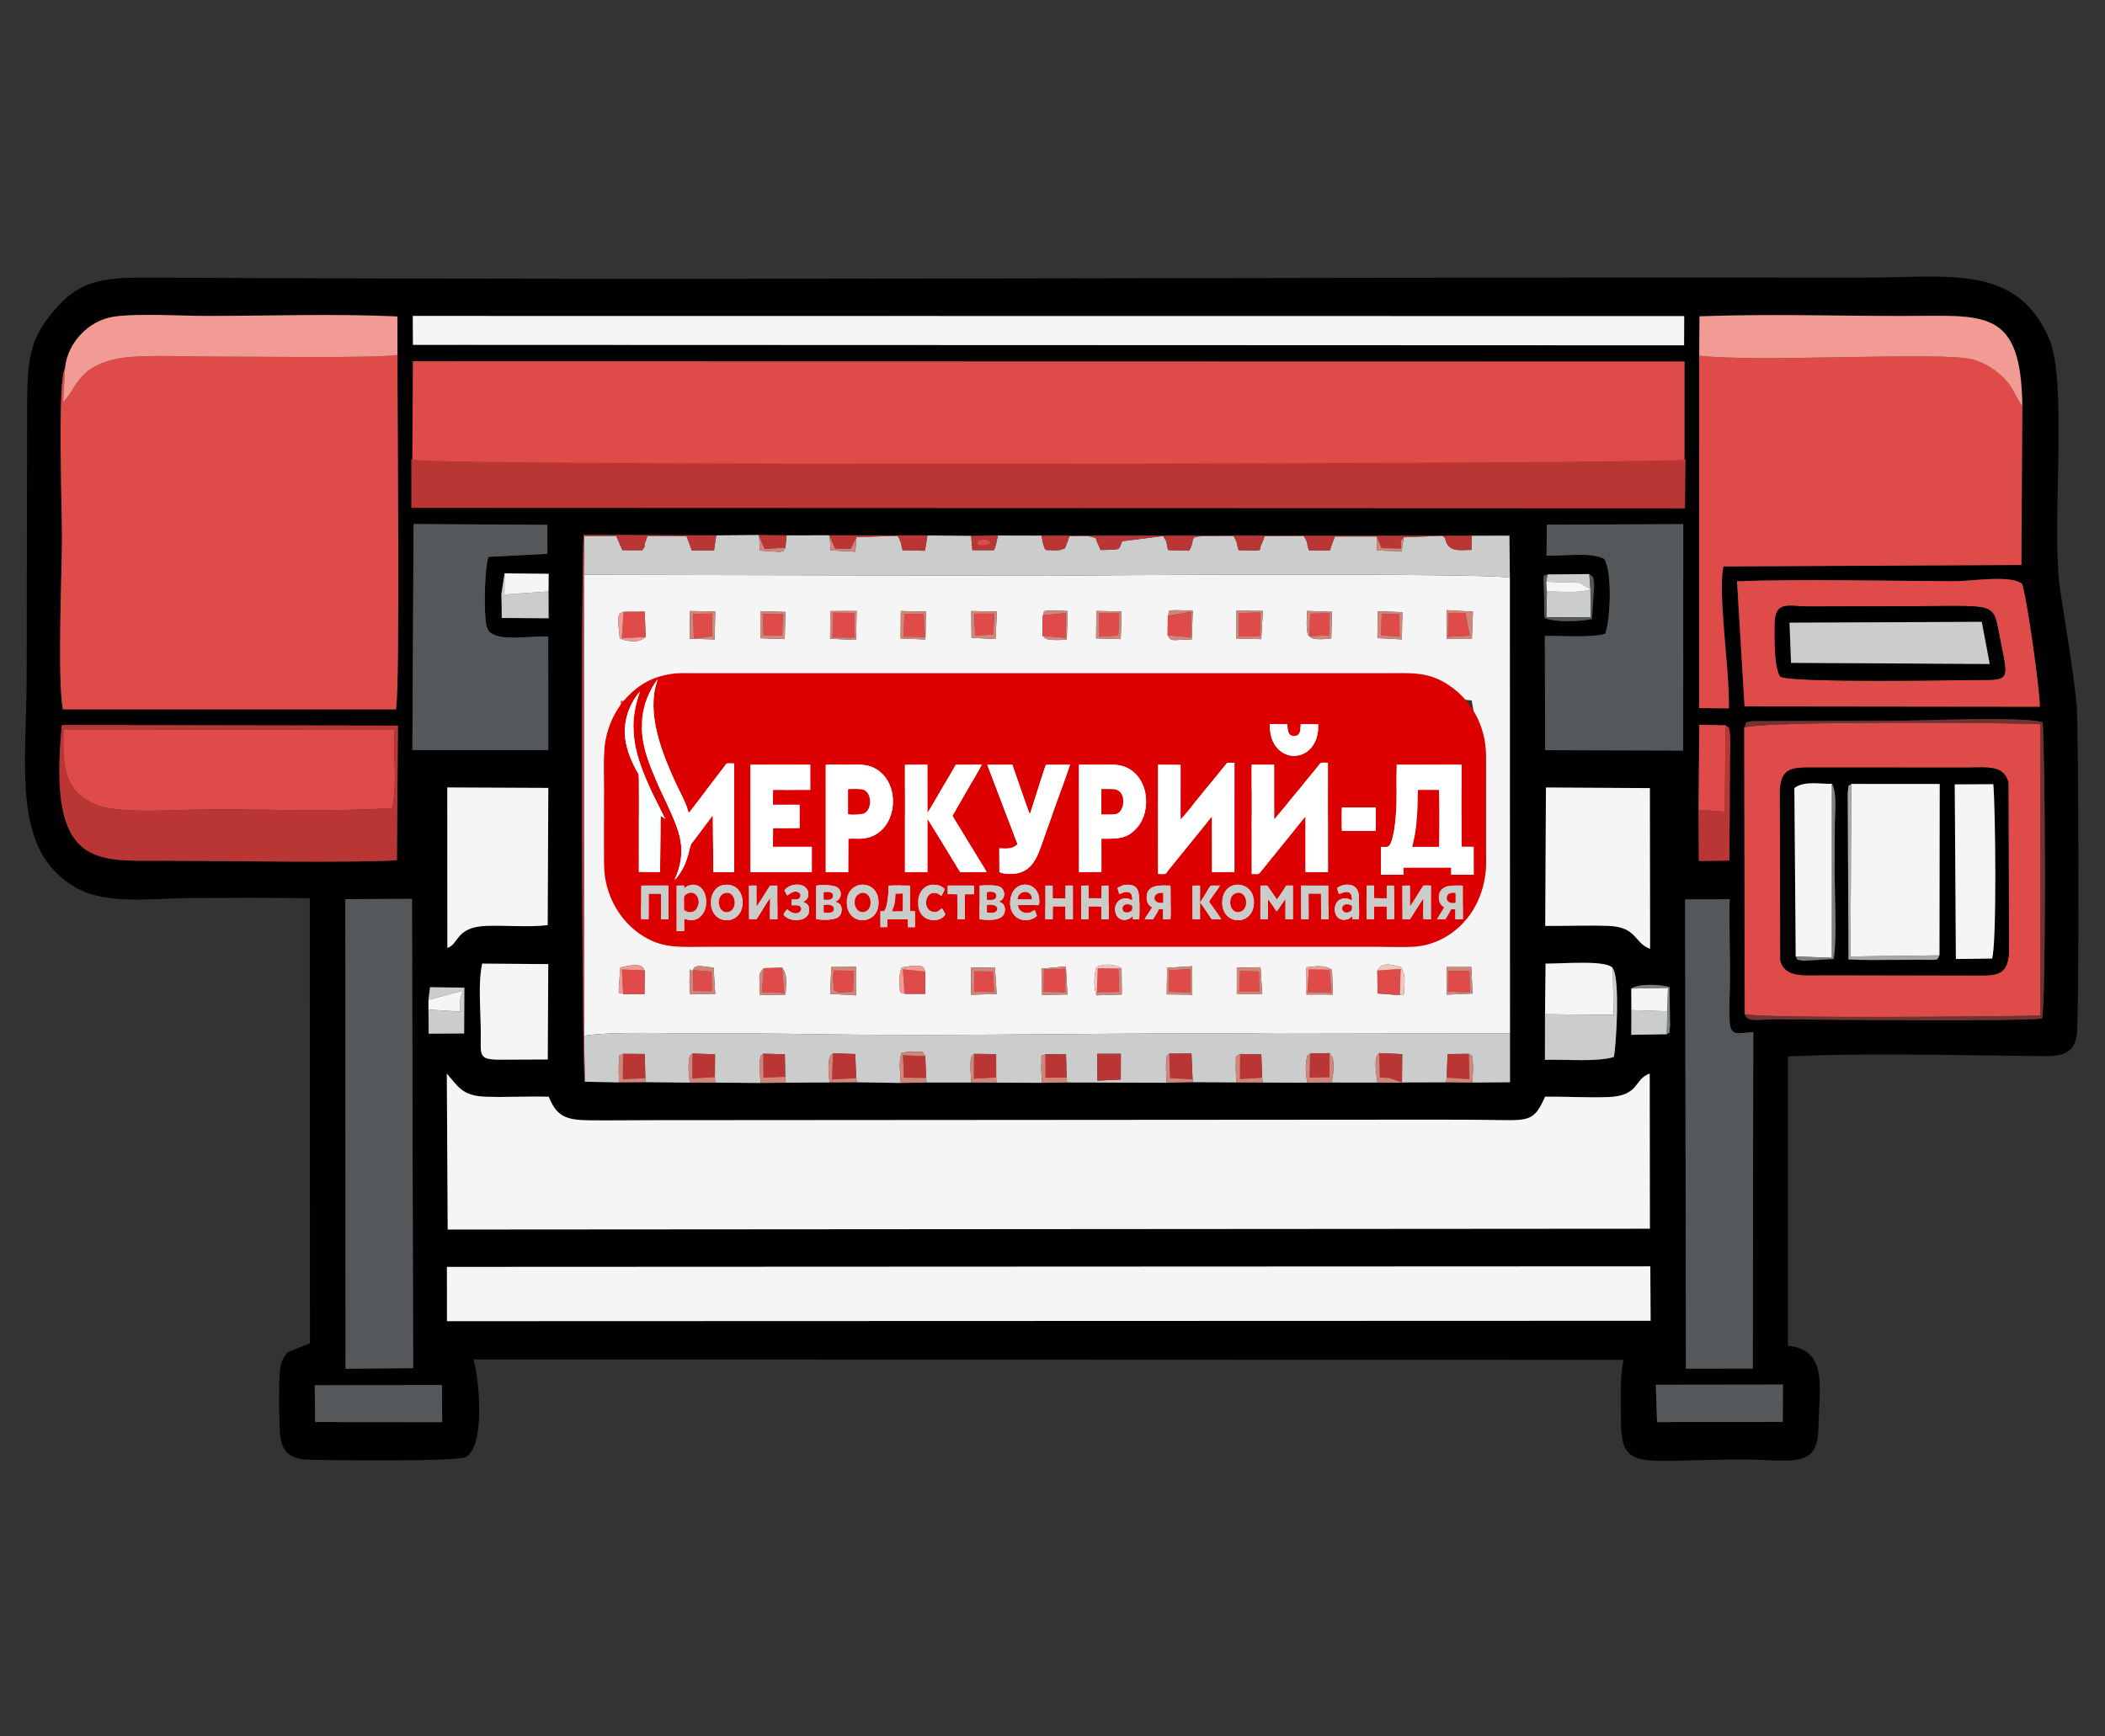 <?xml version="1.0" encoding="UTF-8"?>
<!DOCTYPE svg PUBLIC "-//W3C//DTD SVG 1.1//EN" "http://www.w3.org/Graphics/SVG/1.1/DTD/svg11.dtd">
<!-- Creator: CorelDRAW -->
<svg xmlns="http://www.w3.org/2000/svg" xml:space="preserve" width="200mm" height="165mm" version="1.1" style="shape-rendering:geometricPrecision; text-rendering:geometricPrecision; image-rendering:optimizeQuality; fill-rule:evenodd; clip-rule:evenodd"
viewBox="0 0 20000 16500"
 xmlns:xlink="http://www.w3.org/1999/xlink"
 xmlns:xodm="http://www.corel.com/coreldraw/odm/2003">
 <rect x="0" y="0" width="20000" height="16500" fill="#333333" stroke="none"/>
 <defs>
  <style type="text/css">
   <![CDATA[
    .str0 {stroke:#B93635;stroke-width:20;stroke-miterlimit:22.926}
    .fil0 {fill:#010101}
    .fil5 {fill:#55585A}
    .fil7 {fill:#713331}
    .fil9 {fill:#7C8281}
    .fil8 {fill:#A7A8A7}
    .fil3 {fill:#B93635}
    .fil15 {fill:#CACCCA}
    .fil4 {fill:#CBCCCC}
    .fil10 {fill:#D1857B}
    .fil16 {fill:#DA0105}
    .fil12 {fill:#DC0000}
    .fil2 {fill:#DF4B49}
    .fil6 {fill:#F29A94}
    .fil11 {fill:#F4C3BB}
    .fil1 {fill:whitesmoke}
    .fil14 {fill:#FAFEFE}
    .fil13 {fill:white}
   ]]>
  </style>
 </defs>
 <g id="Слой_x0020_1">
 </g>
 <g id="Слой_x0020_1_0">
 </g>
 <g id="Слой_x0020_1_1">
 </g>
 <g id="Слой_x0020_1_2">
 </g>
 <g id="Слой_x0020_1_3">
 </g>
 <g id="Слой_x0020_1_4">
  <g id="_1901911583216">
   <path class="fil0" d="M15732.29 13158.47l1207.19 -1.64 -1.35 354.68 -1193.9 1.44 -11.94 -354.48zm-12742.15 5.29l1208.41 -2.69 2.47 352.65 -1206.35 -1.16 -4.53 -348.8zm13020.51 -4616.64l423.26 -1.55c-6.38,255.42 4.57,511.21 2.73,767.31 -0.85,121.1 -9.02,261.13 -3.87,379.66 7.17,164.74 72.33,122.35 225.29,115.06l-4.96 3196.42 -634.36 1.1 -8.09 -4458zm-12729.39 -3.13l632.83 -2.56 11.19 4459.26 -641.69 5.29 -2.33 -4461.99zm965.13 3494.43l11433.66 -5.11 2.77 516.98 -11435.96 3.87 -0.47 -515.74zm-1 -1835.93c110.77,124.21 145.29,211.48 371.49,219 197.44,6.55 399.04,-5.94 596.74,0.13 75.89,189.43 165.87,222.38 393.93,224.19 206.01,1.66 412.61,-1.37 618.76,-1.3l7421.71 -5.19c206.31,0.64 412.37,0.43 618.6,4.5 274.27,5.38 318.87,-10.73 413.49,-222.87 198.53,-2.04 405.36,11.09 602,3.6 298,-11.39 240.92,-171.19 392.1,-223.18l1.59 1473.98 -11422.15 8 -8.26 -1480.86zm2559.69 -5115.24l405.53 -3.47 263.05 3.22 402.5 -0.58 935.42 1.37 415.56 4.36 254.57 -3.66 414.2 1.21 4088.81 1.17 356.45 -1.02 4.34 399.82 1.05 4329.39 0.07 464.63 -357.71 3.04 -249.18 -2.23 -419.43 1.32 4.12 2.4 -237.26 -1.18 -435.03 -0.42 -231.62 1.66 -423.44 -1.55 -251.77 -1.01 -407.29 -2.75 -253.43 5.52 -946.1 -2.44 -238.17 3.33 -433.28 -1.96 -238 -0.83 -425.55 -0.02 -244.88 3.9 -415.9 -6.26 -260.72 1.45 -416.18 2.33 -238.75 2.77 -430.88 -3.49 -242.9 0.31 -415.58 -4.59 -257.85 2.25 -323.08 -6.38c-29.33,-81.06 -39.66,-4770.35 -11.82,-5196.82l1260.13 5.21zm-1595.78 4074l-5.13 906.04 -462.21 2.11c-197.56,-1.92 -173.64,-42.04 -173.76,-244.34 0.17,-211.25 -28.5,-471.28 13.02,-668.65l628.08 4.84zm9470.14 476.63l5.41 -481.45c162.4,1.53 595.95,-37.83 639.1,46.2 71.47,98.41 30.46,753.35 9.49,840.82 -152.85,49.58 -464.68,21.83 -654.74,27.42l0.74 -432.99zm820.66 -39.9l-1.12 -204.53c72.73,-48.95 274.59,-40.27 363.39,-13.34l4.95 364.87c-13.49,115.59 14.73,43.36 -30.55,82.82l-337.67 5.38 1 -235.2zm-11429.44 -5.22l0.41 -91.27 14.67 -120.72 326.18 4.53 -1.99 434.9 -337.03 2.09 -2.24 -229.53zm12501.59 -2679.07c37.45,-77.23 -9.56,-34.19 68.84,-60.96l1336.28 -3.83c275.06,1.22 1238.12,-42.98 1430.08,13.84 25.08,264.74 34.04,2678.93 -6.06,2815.9 -235.01,28.17 -2011.92,11.15 -2512.51,7.24 -182.64,-1.44 -286.83,33.66 -311.81,-49.36l-4.82 -2722.83zm-1883.96 569.31l987.43 5.79 2.15 1527.6c-153.44,-56.36 -122.56,-208.23 -395.65,-218.29 -193.06,-7.06 -400.62,1.48 -600.53,0.24l6.6 -1315.34zm-10438.61 -0.39l960 4.32 -6.14 1303.8c-183.44,22.45 -398.5,0.02 -586.68,7.5 -287.23,11.43 -254.88,171.7 -366.37,209.6l-0.81 -1525.22zm11888.74 212.95l6.98 -808.56 248.8 5.02c33.26,25.83 41.14,-0.81 45.06,154.38 1.23,48.75 -2.45,112.48 -2.47,163.86l-5.46 966.84 -290.16 4.49 -2.75 -486.03zm-12367.4 478.3c-320.65,27.26 -1759.63,6.16 -2195.66,4.94 -660.98,-1.81 -1124.64,88.48 -987.42,-1289.6l3192.97 5.79 -9.89 1278.87zm-3153.2 -4673.64c22.27,-246.38 228.47,-456.55 464.31,-491.07 227.23,-33.32 641.86,-6.86 889.03,-6.97 590.04,-0.18 1217.89,-21.82 1804.43,4.9l0.98 366.09c-2.63,452.49 27.44,3167.46 -14.7,3367.29l-3165.41 -0.2c-51.48,-309.43 -9.23,-1258.18 -7.55,-1632.5 1.07,-242.89 -44.57,-1502.18 28.91,-1607.54zm14085.02 1958.29l397.38 -3.44c34.27,35.43 35.36,-7.99 46.16,108.99l-21.51 317.4c-109.56,25.96 -346.33,33.36 -447.28,-8.56 -9.61,-78.97 -4.25,-146.42 -6.57,-226.3 -6.63,-229.14 -12.94,-161.73 31.82,-188.09zm-9908.62 -10.32l418.92 4.11 -1.65 167.75 1.37 254.84 -445.6 -2.77c0.47,-77.88 -2.07,-149.8 -3.8,-226.82l30.76 -197.11zm13776.89 74.57c166,0.43 521.55,-61.4 638.07,22.11 40.61,68.44 176.76,1041.21 170.99,1171.01l-2805.03 -3.27 -71.3 -1188.87c597.06,-23.3 1429.98,-2.64 2067.27,-0.98zm-2426.66 -2142.79l2.91 -374.01c631.9,-23.79 1293.93,-3.7 1929,-3.28 774.35,0.51 1126.1,-88.05 1137.95,856.33l-8.84 1509.26 -2830.99 14.46c-54.8,267.74 61.43,995.45 51.63,1348.06l-281.9 -2.25 0.24 -3348.57zm-1463.85 3748.05l-2.39 -1085.22c153.4,-2 461.17,18.98 574.63,-21.73 49.23,-154.02 66.63,-580.53 -9.94,-710.58 -129.09,-66.17 -379.27,-27.21 -548.6,-29.69l2.89 -294.73 1295.42 -5.64 -0.45 2151.34 -1311.56 -3.75zm-10750.7 -2148.32l1270.74 7.45 0.45 275.47 -560.3 28.68c-35.6,97.64 -46.46,513.65 -20.1,649.08 1.18,5.99 4.74,15.12 5.86,19.7l15.05 33.83c95.08,113.78 406.84,40.45 567.08,56.93l0.95 1076.09 -1291.5 -0.02 11.77 -2147.21zm-12.28 -602.98l5.95 -943.47 12081.4 2.66 -0.52 940.84 -5.15 443.95 -12081.07 -4.61 -0.61 -439.37zm4.36 -1374.41l12079.93 1.51 -1 277.44 -12077.48 -4.41 -1.45 -274.54zm13065.83 7036.2c743.63,-35.72 1574.74,-10.53 2325.6,-4.57 205.13,1.63 378.3,23.51 416.59,-186.02 27.49,-150.32 18.4,-2976.1 1.04,-3147.92 -33.94,-336.09 -104.51,-747.01 -157.06,-1093.86 -88.54,-584.69 77.14,-1973.74 -106.05,-2391.49 -313.59,-715.12 -957.89,-574.96 -1787.43,-576.14 -5403.28,-7.69 -10833.41,28 -16228.86,-0.41 -415.77,-2.17 -663.44,6.8 -902.81,272.91 -252.56,280.71 -290.99,449.95 -291.02,956.79 -0.02,844.53 -4.08,1689.28 -4.14,2533.85 -0.06,885.92 -151.5,1682.11 469.02,2033.69 292.58,165.79 723.85,99.91 1075.3,98.52 378.23,-1.48 759.85,-4.84 1145.46,2.38l1.42 4227.06 -204.82 83c-47.64,39.31 -73.32,101.02 -81.17,185.43 -11.73,125.81 -7.01,436.56 -0.13,568.88 10.26,196.74 94.59,265.27 275.63,269.93 239.48,6.17 1405.84,19.26 1490.84,-25.12 180.92,-94.5 134.7,-714.76 73.37,-927.59l10927.31 4.43c-36.46,158.49 -24.4,362.76 -25.39,542.17 -2.93,529.03 139.49,405.36 1142,403.86 478.15,-0.68 724.29,99.65 734.19,-295.08 10.04,-401.89 90.82,-745.48 -288.92,-785.73l0.03 -2748.97z"/>
   <path class="fil1" d="M13746.17 9188.98l232.78 -0.03 12.3 252.3 -243.3 10.01 -1.78 -262.28zm-659.8 33.64c42.89,-68.46 90.2,-73.08 226.44,-31.45 25.21,58.17 35.47,74.11 31.93,150.06 -7.93,172.21 -5.62,87.24 -44.87,115.25l-211.37 -16.26 -2.13 -217.6zm-431.06 -7.36l8.81 235.27 -250.7 -0.47 -0.69 -258.19c97.04,-12.98 181.77,-21.98 242.58,23.39zm-903.78 -20.02l224.81 -4.15 16.49 252.69 -241.45 4.53 0.15 -253.07zm-662.8 1l239.15 -14.92 0.64 270.81 -243.2 -3.39 3.41 -252.5zm-432.47 5.43l2.26 248.47 -241.31 7.71c-24.93,-71.04 -25.97,-176.52 -0.26,-271.79 86.75,-29.39 170.8,-27.27 239.31,15.61zm-761.46 3.34l231.68 -21.54 15.79 265.87 -241.35 5.64 -6.12 -249.97zm-668.09 -9.46l226.47 -3.89 16.45 253.54 -243.23 6.83 0.31 -256.48zm-436.92 36.36l0.19 211.64 -194.21 0c-57.32,-25.81 -39.21,18.46 -49.67,-102.47 -4.8,-55.66 5.64,-97.92 19.74,-146.91 239.52,-46.76 208.6,10.89 223.95,37.74zm-891.37 -43.01l234.87 -1.25 -0.66 270.23 -245.34 -13.94 11.13 -255.04zm-641 10.96l173.87 -4.21 24.67 40.43c10.53,38.71 10.36,29.82 13.17,74.79 2.03,32.72 -4.02,105.11 -5.47,140.66l-242.84 3.97c-4.15,-217.2 -21.72,-190.47 36.6,-255.64zm-672.6 18.42c15.41,-50.44 54.05,-42.47 195.07,-23.28l15.81 248.88 -239.1 3.93c-1.09,-40.99 -7.08,-109.6 -5.5,-137.31 10.28,-179.77 -9.57,-61.58 33.72,-92.22zm-459.63 3.33l-1.85 223.72 -202 0.49c-41.79,-43.36 -56.35,101.78 -27.81,-252.48 148.87,-33.59 201.09,-35.94 231.66,28.27zm7626.11 -879.64l239.12 7.58 -3.91 260.89 -243.88 -4.43 8.67 -264.04zm-663.39 -0.8l232.76 11.15 -1 258.76 -236.72 -7.55 4.96 -262.36zm-666.58 1.35l241.72 -0.62 -6.26 273.09 -235.35 -19.09 -0.11 -253.38zm-668.49 -0.57l238.26 4.34 -8.1 262.36 -234.39 -7.99 4.23 -258.71zm-630.85 7.57l198.72 -2.82 6.48 237.43c-66.22,66.34 -164.66,43.66 -242.87,16.81 -3.84,-90.9 -26.44,-221.23 37.67,-251.42zm-701.93 -3.41l236.28 0.16 -7.48 264.29 -232.36 -15.36 3.56 -249.09zm-517.96 11.12c85.88,-37.24 141.43,-28.35 243.4,-18.24l-11.01 280.83 -240.34 -19.08 7.95 -243.51zm-674.25 -15.28l241.05 2.81 -4.82 264.56 -238.23 -10.78 2 -256.59zm-669.58 -1.84l242.11 1.63 -6.2 270.17 -239.99 -9.02 4.08 -262.78zm-625.08 9.34l158.33 -6.65c40.01,30.91 74.06,-27.73 34.85,267.04l-228.21 -13.65c-19.11,-248.45 -19.87,-222.61 35.03,-246.74zm-710.35 -10.87l241.98 6.91 -8.2 262.46 -236.14 -8.37 2.36 -261zm-625.57 9.7l148.67 -2.66c53.82,36.32 47.94,-41.77 54.22,130.43 1.71,45.93 -4.1,84.03 -9.56,132.6l-233.07 -8.33c-21.96,-266.36 -7.21,-231.76 39.74,-252.04zm-676.26 -3.54l203.24 2.95 8.02 236.42c-67.94,69.11 -164.45,45.54 -244.85,18.36 -17.68,-180.42 -25.92,-222.22 33.59,-257.73zm7831.86 -825.01c43.41,-62.18 59.57,-60.42 233.66,-34.51 44.6,110.75 46.78,174.76 3.94,285.71 -74.94,8.48 -206.99,34.58 -239,-31.39l1.4 -219.81zm-644.71 -18.03l184.95 2.73c36.33,39.43 14.56,-10.96 33.35,57.73 20.34,74.34 4.75,142.41 -14.99,201.87l-216.25 -4.47c-27.24,-80.29 -35.67,-214.36 12.94,-257.86zm-1126.18 22.54l4.49 212.68c-77.5,88.75 -376.25,78.7 -226.97,-242.83 47.98,-11.48 81.21,-18.15 133.05,-12.44 96.03,10.53 67.45,-12.13 89.43,42.59zm-1550.89 -29.03l217.43 14.17 3.94 230.16c-52.41,60.8 -162.21,42.62 -232.52,23.58 -71.63,-158.07 -5.55,-231.42 -3.48,-247.82 1.63,-13.14 8.46,-14.8 14.63,-20.09zm-1191.56 -4.45l220.03 19.34 2.33 226.05c-48.2,63.52 -151.42,45.52 -229.17,26.51 -32.19,-58.45 -41.94,-58.56 -38.39,-149.11 1.95,-49.55 3.87,-39.43 16.09,-79.37l29.11 -43.42zm-659.33 8.69l214.15 9.26 -4.8 213.92c-24.52,41.35 -6.95,77.15 -221.66,35.65 -17.46,-53.35 -24.43,-80.63 -21.94,-144.42l34.25 -114.41zm-660.04 5.48l207.79 2.85 -0.02 223.33c-44.79,61.31 21.97,14.74 -48.83,40.24l-180.79 -10.3c-25.62,-103.97 -40.1,-211.43 21.85,-256.12zm-1342.57 -4.47l209.54 10.57 2.18 211.6c-27.41,42.95 3.09,76.24 -224.23,35.19 -49.99,-147.86 0.14,-229.28 1.11,-238.69 1.17,-11.35 6.15,-13.83 11.4,-18.67zm6074.14 20.12l2.04 233.57 -221.79 11.56c-64.7,-81.83 -47.94,-186.34 -8.47,-275.44 43.48,-8.98 91.55,-17.54 137.22,-13.3 92.68,8.56 65.47,-17.54 91,43.61zm-1557.06 -20.74l226.04 5.09 0.52 251.45 -227.55 -1.1 0.99 -255.44zm-1189.57 -1.24l227.37 7.05 0.71 252.67 -231.43 2.15 3.35 -261.87zm-2680.69 6.18l233.32 3.83 -0.52 247.45 -235.23 -6.61 2.43 -244.67zm-1098.6 11.89l-0.02 239.48 -218.88 6.51c-22.09,-28.82 -17.25,-2.77 -32.85,-66.16 -0.36,-1.42 -6.81,-79.12 -6.74,-81.67 1.47,-92.76 -2.33,-50.23 26.73,-121.3 44.22,-12.53 86.35,-22.33 135.37,-18.75 94.73,6.92 67.48,-11.42 96.39,41.89zm7629.57 -818.65c34.54,-60.26 -23,-46.35 114.22,-50.11 37.41,-1.03 76.55,4.59 113.13,8.31 8.14,41.38 21.41,108.86 19.49,151.1 -6.03,132.16 3.8,79.53 -42.3,108.26l-206.48 -7.97 1.94 -209.59zm-439.89 0l2.05 213.27 -204.49 4.42c-57.65,-61.72 -39.52,-171.97 -20.15,-256.82 71.85,-15.78 200.4,-38.88 222.59,39.13zm-680.01 223.53l-188.74 -6.43c-43.76,-43.8 -14.45,14.72 -34.89,-56.93 -1.16,-4.06 -7.07,-77.28 -7.07,-78.5 -0.05,-65.43 3.65,-63.77 18.73,-128.12l223.92 4.28c19.04,57.3 28.73,84.3 26.33,151.44l-24.75 95.42c-1.46,-3.81 -7.7,14.06 -13.53,18.84zm-676.73 -6.18l-174.87 -3.38c-13.55,-12.73 -41.16,5.45 -42.39,-132.25 -0.55,-55.26 4.72,-70.87 15.26,-127.55l225.17 2.42c33.3,135.98 40.67,218.09 -23.17,260.76zm-630.04 -243.16l-7.76 242.39 -216.41 2.38c-15.07,-16.22 -39.32,3.59 -35.1,-137.24 1.43,-48.83 7.88,-77.74 16.83,-123.16 79.64,-36.36 199.88,-58.05 242.44,15.63zm-675.75 7.42l-5.2 230.05 -213.01 11.43c-35.03,-35.97 -17.25,9.5 -36.19,-61.16 -17.91,-66.67 1.44,-151.74 17.73,-208.26 61.26,-24.72 66.82,-32.3 140.8,-23.45 106.6,12.8 70.59,-3.76 95.87,51.39zm-513.58 -4.92l-10.11 235.9 -209.5 3.06c-58.79,-60.26 -39.05,-163.69 -16.17,-255.75 43.37,-19.91 80.58,-33.48 133.57,-31.6 138.24,4.97 77.71,0.78 102.21,48.39zm-679.25 22.87l-0.16 213.11 -203.42 2.61c-14.93,-14.95 -38.81,0.47 -40.07,-133.53 -0.59,-65.4 2.14,-63.29 15.62,-122.18 172.63,-38.56 206.11,-26.2 228.03,39.99zm-669.65 0.1l1.36 213.55 -207.77 4.53c-58.22,-61.21 -39.62,-170.31 -19.44,-257.91 220.87,-42.65 211.47,-10.19 225.85,39.83zm-889.66 -38.09l230.9 4.2 -1.06 249.9 -232.57 1.47 2.73 -255.57zm-441.81 37.1l2.14 223.49 -245.15 1.37 11.92 -265.04c36,-6.49 101.35,-17.82 137.38,-13.71 98.72,11.23 66.18,-14.59 93.71,53.89zm-670.74 0.58l4.01 215.59 -205.2 -0.15c-60.29,-55.58 -45.41,-157.48 -25.07,-252.81 29.41,-6.6 106.82,-19.85 135.42,-17.1 97.87,9.33 67.17,-17.59 90.84,54.47zm-888.07 -35.92l226.13 4.49 -2.73 245.78 -223.69 0.08 0.29 -250.35zm7844.59 -863.36l249.92 13.74 -10.32 260.1 -239.81 -1.28 0.21 -272.56zm-654.81 10.33l234.01 8.69 -5.12 258.52 -231.98 -11.6 3.09 -255.61zm-1342.34 -5.54l250.81 2.63 -15.01 267.8 -235.38 -5.74 -0.42 -264.69zm-651.87 48.13c34.39,-45.19 -74.75,-63.03 237.19,-46.84l-9.63 272.56c-208.49,1.42 -186.34,26.03 -229.56,-40.38l2 -185.34zm-678.89 -45.34l239.69 4.3 -8.45 262.97 -234.05 -6.95 2.81 -260.32zm-509.24 41.72c36.08,-41.88 -69.17,-51.91 236.6,-41.07l-9.16 271.9c-30.96,0.88 -197.72,15.32 -212.92,-22.44 -3.89,-9.63 -13.26,-8.05 -17.95,-14.31l3.43 -194.08zm-679.15 -40.87l242.78 4.12 -12.06 261.33 -228.58 -10.9 -2.14 -254.55zm-669.54 -0.2l239.13 4.96 -5.48 265.28 -235.99 -9.46 2.34 -260.78zm-669.9 0.06l249.94 -0.5 -5.22 275.32 -246.88 -11.3 2.16 -263.52zm-664.96 1.2l238.84 7.32 -7.69 258.1 -230.79 -8.1 -0.36 -257.32zm-668.39 -1.14l240.07 4.22 -6.14 265.26 -237.42 -6.7 3.49 -262.78zm-629.98 7.2l199.69 -0.77 8.92 240.6c-67.1,61.87 -168.22,40.55 -245.58,15.46 -28.45,-254.72 -12.03,-233.41 36.97,-255.29zm6515.66 231.37c-19.01,-22.99 -10.49,13.73 -22.19,-49.57 -1.54,-8.41 -3.19,-39.58 -3.68,-49.71 -1.9,-39.47 2.75,-90.16 4.74,-140.53l235.19 8.46 -6.68 253.37c-39.49,3.1 -183.76,22.73 -207.38,-22.02zm-6892.48 3797.24c267.49,-42.48 803.9,-21.41 1097.94,-22.09 360.88,-0.82 727.79,0.5 1088.53,6.6 1410.37,23.88 2972.85,-19.32 4403.59,-3.75l2207.6 -3.85 -1.05 -4329.39c-191.52,-48.38 -4142.5,-23.2 -4408.34,-18.9l-4389.7 -9.2 1.43 4380.58z"/>
   <path class="fil1" d="M4253.65 11683.35l11422.15 -8 -1.59 -1473.98c-151.18,51.99 -94.1,211.79 -392.1,223.18 -196.64,7.49 -403.47,-5.64 -602,-3.6 -94.62,212.14 -139.22,228.25 -413.49,222.87 -206.23,-4.07 -412.29,-3.86 -618.6,-4.5l-7421.71 5.19c-206.15,-0.07 -412.75,2.96 -618.76,1.3 -228.06,-1.81 -318.04,-34.76 -393.93,-224.19 -197.7,-6.07 -399.3,6.42 -596.74,-0.13 -226.2,-7.52 -260.72,-94.79 -371.49,-219l8.26 1480.86z"/>
   <path class="fil2" d="M3917.62 4376.72c259.93,64.45 11949.87,41.46 12086.83,0.03l0.52 -940.84 -12081.4 -2.66 -5.95 943.47z"/>
   <path class="fil2" d="M617.82 3500.22c-73.48,105.36 -27.84,1364.65 -28.91,1607.54 -1.68,374.32 -43.93,1323.07 7.55,1632.5l3165.41 0.2c42.14,-199.83 12.07,-2914.8 14.7,-3367.29 -210.09,32.43 -1461.62,14.23 -1780.66,14.89 -235.89,0.5 -661.74,-20.82 -871.67,18.78 -396.39,74.77 -398.94,297.23 -524.51,413.05l18.09 -319.67z"/>
   <path class="fil2" d="M19214.31 3859.01c-77.01,-106.27 -83.35,-178.25 -184.28,-275.78 -76.31,-73.76 -175.67,-136.92 -289.5,-168 -282.54,-77.11 -2028.97,30.4 -2596.08,-35.26l-0.24 3348.57 281.9 2.25c9.8,-352.61 -106.43,-1080.32 -51.63,-1348.06l2830.99 -14.46 8.84 -1509.26z"/>
   <polygon class="fil1" points="4246.86,12554.16 15682.82,12550.29 15680.05,12033.31 4246.39,12038.42 "/>
   <path class="fil3 str0" d="M16004.45 4376.75c-136.96,41.43 -11826.9,64.42 -12086.83,-0.03l0.61 439.37 12081.07 4.61 5.15 -443.95z"/>
   <path class="fil2" d="M16915.22 9124.21l-4.27 -1618.74c15.37,-205.74 107.62,-212.62 298.6,-212.36l1485.35 0.88c180.69,-1.81 344.66,-26.39 386.96,140.13l5.71 1610.75c-10.7,215.18 -101.83,225.11 -293.11,224.38l-1485.07 -2.89c-157.73,-0.19 -356.29,27.75 -394.17,-142.15zm-338.15 512.31c196.25,44.61 2442.38,22.44 2809.04,13.75l1.66 -2768.8c-329.48,-16.35 -2666.5,-31.2 -2815.52,32.22l4.82 2722.83z"/>
   <polygon class="fil1" points="3923.43,3276.85 16000.91,3281.26 16001.91,3003.82 3921.98,3002.31 "/>
   <path class="fil4" d="M10425.17 10013.14l224.26 0.26 -0.95 244.77 -221.23 10.53 -2.08 -255.56zm-4868.4 265.72l323.08 6.38c1.43,-49.19 -3.91,-124.58 -0.85,-165.83 9.75,-130.82 -12.41,-73.5 40.73,-105.68l206.08 1.58 5.67 230.23 6.22 37.45 415.58 4.59c-4.92,-47.21 -11.33,-93.63 -11.71,-140.99 -0.04,-9.96 2.12,-70.37 4,-77.79 17.65,-69.52 -5.77,-17.2 33.89,-57.67l213.96 6.97 -1.12 216.25 3.88 52.92 430.88 3.49c-3.09,-45.42 -10.01,-100.41 -10.39,-144.5 -0.1,-9.73 2.13,-70.12 3.81,-77.25 16.65,-69.32 -5.48,-16.19 31.34,-56.31l205.08 5.02 3.54 214.19 5.37 56.08 416.18 -2.33c-3.65,-45.37 -11.53,-95.02 -10.91,-138.86 0.17,-12.78 4.06,-67.95 7.14,-78.62 18.92,-64.87 3.77,-24.88 36.32,-59.16l211.68 6.91 8.4 228.82 8.09 39.46 415.9 6.26c-5.16,-101.85 -21.39,-195.37 7.19,-287.08 42.36,-6.52 66.17,-11.1 110.53,-9.86 115.15,3.27 77.03,-10.65 115,42.93l7.65 206.58 4.51 43.53 425.55 0.02c-2.38,-45.47 -7.86,-95.62 -8.12,-140 -0.12,-19.16 -0.62,-59.9 3.3,-76.78 15.52,-66.81 -7.48,-14.2 30.5,-55.82l209.95 2.64 0.11 221.01 2.26 49.78 433.28 1.96c-1.52,-45.82 -9.63,-129.9 -7.23,-170.28 7.21,-121.51 -14.77,-72.78 39.74,-101.98l195.51 2.36 5.81 218.59 4.34 47.98 946.1 2.44c-1.67,-46.3 -5.96,-96.55 -6.34,-141.98 -0.03,-6.62 1.56,-74.42 2.2,-77.42 15.07,-71.94 -9.49,-12.71 29.1,-57.38l210.78 -0.35 10.76 245.51 6.93 26.1 407.29 2.75c0.55,-46.43 -6.29,-129.22 -3.78,-166.31 6.98,-103.19 -17.18,-69.42 41.37,-104.23l200.99 4.4 8.2 220.69 4.99 46.46 423.44 1.55c-7.05,-53.41 -13.99,-86.58 -13.77,-141.77 0,-2.94 5.84,-77.15 6,-77.84 19.28,-70.01 -5.01,-17.18 34.56,-57.37l184.37 -4.63 25.58 38.35c10.56,37.49 11.2,27.58 13.2,74.26 2.4,55.79 -9.66,112.63 -18.32,167.34l435.03 0.42c-4.93,-43.84 -14.19,-97.49 -16.04,-140.24 -0.93,-21.88 -2.71,-58.79 1.62,-78.97 13.66,-63.82 5.05,-29.06 31.59,-60.92l218.25 9.88 -2.28 269.03 419.43 -1.32 6.15 -44.44 7.26 -224.13 201.74 -1.94c47.39,33.1 31.47,0.31 39.61,105.42 3.13,39.86 -4.44,122.23 -5.58,167.32l357.71 -3.04 -0.07 -464.63 -2207.6 3.85c-1430.74,-15.57 -2993.22,27.63 -4403.59,3.75 -360.74,-6.1 -727.65,-7.42 -1088.53,-6.6 -294.04,0.68 -830.45,-20.39 -1097.94,22.09l7.87 436.71z"/>
   <polygon class="fil5" points="3283.59,13005.98 3925.28,13000.69 3914.09,8541.43 3281.26,8543.99 "/>
   <path class="fil4" d="M5547.47 5461.57l4389.7 9.2c265.84,-4.3 4216.82,-29.48 4408.34,18.9l-4.34 -399.82 -356.45 1.02 -4.17 134.66c-77.13,-2.9 -157.21,17.82 -210.07,-30.57 -49.7,-45.51 -21.23,-90.65 -72.99,-103.6l-361.03 13.9 -18.83 133.56 -233.42 -8.29 -5.15 -132.88 -395.83 0.04 -31.85 83.23c-14.58,39.99 -4.25,26.59 -17.67,51.49l-197.88 -3.62c-22.36,-67.04 -5.06,-72.91 -49.47,-135.52l-371.1 1.88c-4.08,7.07 -6.14,17.67 -8.38,23.34 -2.15,5.5 -5.64,16.09 -8.35,22.55 -2.99,7.17 -13.22,33.12 -16.69,39.86 -29.28,56.84 48.21,52.09 -213.99,46.75 -21.88,-66.85 -6.07,-72.68 -49.46,-135.26 -517.31,5.05 -327.59,-13.6 -420.58,140.39l-197.89 -5.69c-23.26,-74.23 -2.71,-69.35 -49.52,-133.51l-387.16 49.01c-42.16,90.6 0.8,77.77 -206.53,83.49 -4.4,-6.57 -6.64,-16.91 -9.14,-22.19 -2.42,-5.2 -6.1,-15.44 -9.23,-21.54 -49.93,-97.9 5.5,-58.23 -81.3,-84.16 -31.24,-9.37 -157.99,-3 -197.2,-2.03 -3.87,7.24 -5.18,17.93 -7.44,23.72 -45.52,117.12 -20.64,81.99 -70.56,103.35 -25.85,11.04 -112.7,3.37 -144.67,2.38 -22.6,-40.37 0.76,24.4 -27.59,-63.67 -0.51,-1.68 -12.77,-67.72 -13.67,-72.24l-414.2 -1.21c-7.02,26.12 -14.39,67.31 -16.07,73.68 -22.46,84.24 -6.24,28.27 -23.26,65.57l-203.78 -0.11 -11.46 -135.48 -415.56 -4.36 -23.13 145.61 -211.93 -5.02c-13.32,-35.57 -9.04,-46.94 -16.28,-67.56 -19.25,-54.59 -9.85,-33.08 -33.23,-69.46l-389.01 12.62 -12.05 138.23 -234.22 -12.64 -8.71 -129.79 -6.86 -13.36 -402.5 0.58 -11.4 117.17c-43.17,58.64 20.51,15.77 -50.31,40.53l-192.42 -13.01 -6.54 -131.7 -2.38 -16.21 -405.53 3.47 -21.24 142.84 -211.24 -0.39 -49.42 -134.1 -371.07 -3.39 -24.66 69.67c-15.67,44.44 17.52,3.65 -24.83,66.56l-189.96 -0.56 -57.44 -135.42 -305.99 0.93 -1.76 368.18z"/>
   <path class="fil5" d="M16018.74 13005.12l634.36 -1.1 4.96 -3196.42c-152.96,7.29 -218.12,49.68 -225.29,-115.06 -5.15,-118.53 3.02,-258.56 3.87,-379.66 1.84,-256.1 -9.11,-511.89 -2.73,-767.31l-423.26 1.55 8.09 4458z"/>
   <path class="fil5" d="M14694.3 5280.8c169.33,2.48 419.51,-36.48 548.6,29.69 76.57,130.05 59.17,556.56 9.94,710.58 -113.46,40.71 -421.23,19.73 -574.63,21.73l2.39 1085.22 1311.56 3.75 0.45 -2151.34 -1295.42 5.64 -2.89 294.73z"/>
   <path class="fil2" d="M604.51 6931.35c-17.23,384.47 26.3,595.28 302.62,713.47 198.6,84.94 665.44,53.57 915.6,49.19 624.05,-10.96 1291.5,24.81 1905.53,-15.51 49.93,-272.13 2.43,-494.69 20.49,-742.62l-3144.24 -4.53z"/>
   <path class="fil5" d="M3918.13 7126.91l1291.5 0.02 -0.95 -1076.09c-160.24,-16.48 -472,56.85 -567.08,-56.93l-15.05 -33.83c-1.12,-4.58 -4.68,-13.71 -5.86,-19.7 -26.36,-135.43 -15.5,-551.44 20.1,-649.08l560.3 -28.68 -0.45 -275.47 -1270.74 -7.45 -11.77 2147.21z"/>
   <path class="fil2" d="M16913.99 6428.14c-57.73,-91.23 -52.55,-350.69 -52.08,-486.94 0.88,-239.55 120.34,-178.33 323.84,-178.33l1039.03 -2.92c780,-1.75 706.3,-41.08 781.97,331 71.21,349.99 86.4,370.36 -162.28,370.29 -205.72,-0.03 -1830.01,31.68 -1930.48,-33.1zm-338.85 284.47l2805.03 3.27c5.77,-129.8 -130.38,-1102.57 -170.99,-1171.01 -116.52,-83.51 -472.07,-21.68 -638.07,-22.11 -637.29,-1.66 -1470.21,-22.32 -2067.27,0.98l71.3 1188.87z"/>
   <path class="fil3" d="M3748.75 6935.88c-18.06,247.93 29.44,470.49 -20.49,742.62 -614.03,40.32 -1281.48,4.55 -1905.53,15.51 -250.16,4.38 -717,35.75 -915.6,-49.19 -276.32,-118.19 -319.85,-329 -302.62,-713.47l3144.24 4.53zm22.27 1237.98l9.89 -1278.87 -3192.97 -5.79c-137.22,1378.08 326.44,1287.79 987.42,1289.6 436.03,1.22 1875.01,22.32 2195.66,-4.94z"/>
   <path class="fil0" d="M18572.52 7453.54l366.3 -1.76c20.24,216.94 33.99,1516.06 -11.8,1656.51l-343.8 4.51 -10.7 -1659.26zm-983.47 -4.26l840.39 0.27 -2.28 1628.39c-30.06,48.67 21.5,43.46 -202.28,42.11 -74.18,-0.45 -148.57,0.69 -222.74,0.96 -144.59,0.49 -295.17,4.01 -439.01,-4.55l-7.48 -1584.07c16.43,-120.06 -1.92,-41.07 33.4,-83.11zm-183.61 -1.09c50.73,86.45 27.61,278.16 27.54,382.15 -0.05,143.78 -0.9,287.5 -1.71,431.27 -1.26,219.75 23.38,660.33 -9.36,850.44l-286.75 17.21c-98.77,-18.86 -39.23,-1.27 -73.7,-40.56l-12.7 -1600.58c93.83,-70.68 245.15,-36.88 356.68,-39.93zm-490.22 1676.02c37.88,169.9 236.44,141.96 394.17,142.15l1485.07 2.89c191.28,0.73 282.41,-9.2 293.11,-224.38l-5.71 -1610.75c-42.3,-166.52 -206.27,-141.94 -386.96,-140.13l-1485.35 -0.88c-190.98,-0.26 -283.23,6.62 -298.6,212.36l4.27 1618.74z"/>
   <polygon class="fil1" points="18427.16,9077.94 18429.44,7449.55 17589.05,7449.28 17582.04,9088.65 "/>
   <path class="fil1" d="M14681.69 8798.34c199.91,1.24 407.47,-7.3 600.53,-0.24 273.09,10.06 242.21,161.93 395.65,218.29l-2.15 -1527.6 -987.43 -5.79 -6.6 1315.34z"/>
   <path class="fil1" d="M4250.49 9007.83c111.49,-37.9 79.14,-198.17 366.37,-209.6 188.18,-7.48 403.24,14.95 586.68,-7.5l6.14 -1303.8 -960 -4.32 0.81 1525.22z"/>
   <path class="fil6" d="M617.82 3500.22l-18.09 319.67c125.57,-115.82 128.12,-338.28 524.51,-413.05 209.93,-39.6 635.78,-18.28 871.67,-18.78 319.04,-0.66 1570.57,17.54 1780.66,-14.89l-0.98 -366.09c-586.54,-26.72 -1214.39,-5.08 -1804.43,-4.9 -247.17,0.11 -661.8,-26.35 -889.03,6.97 -235.84,34.52 -442.04,244.69 -464.31,491.07z"/>
   <path class="fil6" d="M16144.45 3379.97c567.11,65.66 2313.54,-41.85 2596.08,35.26 113.83,31.08 213.19,94.24 289.5,168 100.93,97.53 107.27,169.51 184.28,275.78 -11.85,-944.38 -363.6,-855.82 -1137.95,-856.33 -635.07,-0.42 -1297.1,-20.51 -1929,3.28l-2.91 374.01z"/>
   <path class="fil0" d="M17002.69 5916.95l1826.23 -8 75.88 400.5 -1887.65 -10.86 -14.46 -381.64zm-88.7 511.19c100.47,64.78 1724.76,33.07 1930.48,33.1 248.68,0.07 233.49,-20.3 162.28,-370.29 -75.67,-372.08 -1.97,-332.75 -781.97,-331l-1039.03 2.92c-203.5,0 -322.96,-61.22 -323.84,178.33 -0.47,136.25 -5.65,395.71 52.08,486.94z"/>
   <polygon class="fil4" points="17017.15,6298.59 18904.8,6309.45 18828.92,5908.95 17002.69,5916.95 "/>
   <path class="fil1" d="M18583.22 9112.8l343.8 -4.51c45.79,-140.45 32.04,-1439.57 11.8,-1656.51l-366.3 1.76 10.7 1659.26z"/>
   <path class="fil1" d="M4581.22 9156.41c-41.52,197.37 -12.85,457.4 -13.02,668.65 0.12,202.3 -23.8,242.42 173.76,244.34l462.21 -2.11 5.13 -906.04 -628.08 -4.84z"/>
   <path class="fil1" d="M17061.46 9088.7l343.6 12.29 0.38 -1652.8c-111.53,3.05 -262.85,-30.75 -356.68,39.93l12.7 1600.58z"/>
   <polygon class="fil5" points="15744.23,13512.95 16938.13,13511.51 16939.48,13156.83 15732.29,13158.47 "/>
   <polygon class="fil5" points="2994.67,13512.56 4201.02,13513.72 4198.55,13161.07 2990.14,13163.76 "/>
   <path class="fil1" d="M14679.44 9637.88l651.61 6.29 -7.1 -441.54c-43.15,-84.03 -476.7,-44.67 -639.1,-46.2l-5.41 481.45z"/>
   <path class="fil4" d="M14679.44 9637.88l-0.74 432.99c190.06,-5.59 501.89,22.16 654.74,-27.42 20.97,-87.47 61.98,-742.41 -9.49,-840.82l7.1 441.54 -651.61 -6.29z"/>
   <path class="fil7" d="M16577.07 9636.52c24.98,83.02 129.17,47.92 311.81,49.36 500.59,3.91 2277.5,20.93 2512.51,-7.24 40.1,-136.97 31.14,-2551.16 6.06,-2815.9 -191.96,-56.82 -1155.02,-12.62 -1430.08,-13.84l-1336.28 3.83c-78.4,26.77 -31.39,-16.27 -68.84,60.96 149.02,-63.42 2486.04,-48.57 2815.52,-32.22l-1.66 2768.8c-366.66,8.69 -2612.79,30.86 -2809.04,-13.75z"/>
   <path class="fil3" d="M13079.06 5097.65l26.2 60.85c23.51,53.15 -7.12,0.67 23.26,49.84l181.24 3.83c1.52,-114.63 -3.09,-54.01 26.7,-106.91l361.03 -13.9c51.76,12.95 23.29,58.09 72.99,103.6 52.86,48.39 132.94,27.67 210.07,30.57l4.17 -134.66 -4088.81 -1.17c0.9,4.52 13.16,70.56 13.67,72.24 28.35,88.07 4.99,23.3 27.59,63.67 31.97,0.99 118.82,8.66 144.67,-2.38 49.92,-21.36 25.04,13.77 70.56,-103.35 2.26,-5.79 3.57,-16.48 7.44,-23.72 39.21,-0.97 165.96,-7.34 197.2,2.03 86.8,25.93 31.37,-13.74 81.3,84.16 3.13,6.1 6.81,16.34 9.23,21.54 2.5,5.28 4.74,15.62 9.14,22.19 207.33,-5.72 164.37,7.11 206.53,-83.49l387.16 -49.01c46.81,64.16 26.26,59.28 49.52,133.51l197.89 5.69c92.99,-153.99 -96.73,-135.34 420.58,-140.39 43.39,62.58 27.58,68.41 49.46,135.26 262.2,5.34 184.71,10.09 213.99,-46.75 3.47,-6.74 13.7,-32.69 16.69,-39.86 2.71,-6.46 6.2,-17.05 8.35,-22.55 2.24,-5.67 4.3,-16.27 8.38,-23.34l371.1 -1.88c44.41,62.61 27.11,68.48 49.47,135.52l197.88 3.62c13.42,-24.9 3.09,-11.5 17.67,-51.49l31.85 -83.23 395.83 -0.04z"/>
   <polygon class="fil2" points="16138.42,7695.56 16388.08,7712.95 16394.2,6892.02 16145.4,6887 "/>
   <path class="fil3" d="M16138.42 7695.56l2.75 486.03 290.16 -4.49 5.46 -966.84c0.02,-51.38 3.7,-115.11 2.47,-163.86 -3.92,-155.19 -11.8,-128.55 -45.06,-154.38l-6.12 820.93 -249.66 -17.39z"/>
   <path class="fil3" d="M5556.77 10278.86l-7.87 -436.71 -1.43 -4380.58 1.76 -368.18 305.99 -0.93 57.44 135.42 189.96 0.56c42.35,-62.91 9.16,-22.12 24.83,-66.56l24.66 -69.67 371.07 3.39 49.42 134.1 211.24 0.39 21.24 -142.84 -1260.13 -5.21c-27.84,426.47 -17.51,5115.76 11.82,5196.82z"/>
   <path class="fil4" d="M5211.49 5620.05l-418.76 28.53 1.49 -200.39 -30.76 197.11c1.73,77.02 4.27,148.94 3.8,226.82l445.6 2.77 -1.37 -254.84z"/>
   <path class="fil4" d="M4071.07 9501.49l325.26 -88.15c-34.99,108.7 -22.84,80.04 -25.47,198.99l-300.2 -19.57 2.24 229.53 337.03 -2.09 1.99 -434.9 -326.18 -4.53 -14.67 120.72z"/>
   <path class="fil4" d="M14697.15 5620.05l-3.8 244.26 420.32 2.43 -2.52 -266.71c-106.76,39.48 -274.34,20.6 -414,20.02z"/>
   <polygon class="fil1" points="5211.49,5620.05 5213.14,5452.3 4794.22,5448.19 4792.73,5648.58 "/>
   <polygon class="fil4" points="15836.77,9827.8 15841.53,9609.41 15500.1,9597.98 15499.1,9833.18 "/>
   <path class="fil8" d="M18427.16 9077.94l-845.12 10.71 7.01 -1639.37c-35.32,42.04 -16.97,-36.95 -33.4,83.11l7.48 1584.07c143.84,8.56 294.42,5.04 439.01,4.55 74.17,-0.27 148.56,-1.41 222.74,-0.96 223.78,1.35 172.22,6.56 202.28,-42.11z"/>
   <polygon class="fil1" points="15500.1,9597.98 15841.53,9609.41 15847.84,9387.14 15498.98,9393.45 "/>
   <path class="fil3" d="M8138 5103.98l389.01 -12.62c23.38,36.38 13.98,14.87 33.23,69.46 7.24,20.62 2.96,31.99 16.28,67.56l211.93 5.02 23.13 -145.61 -935.42 -1.37 6.86 13.36c3.89,6.47 8.8,9.11 10.32,20.31l39.97 93.19 148.46 1.83 47.75 -91.78c1.92,-4.3 5.1,-13.23 8.48,-19.35z"/>
   <polygon class="fil2" points="9901.75,7760.47 10133.18,7758.32 10132.47,7505.65 9905.1,7498.6 "/>
   <polygon class="fil2" points="7898.09,6915.16 8130.66,6913.69 8131.72,6663.79 7900.82,6659.59 "/>
   <polygon class="fil2" points="7221.98,7749.45 7457.21,7756.06 7457.73,7508.61 7224.41,7504.78 "/>
   <polygon class="fil2" points="11093.68,7755.28 11321.23,7756.38 11320.71,7504.93 11094.67,7499.84 "/>
   <path class="fil9" d="M17061.46 9088.7c34.47,39.29 -25.07,21.7 73.7,40.56l286.75 -17.21c32.74,-190.11 8.1,-630.69 9.36,-850.44 0.81,-143.77 1.66,-287.49 1.71,-431.27 0.07,-103.99 23.19,-295.7 -27.54,-382.15l-0.38 1652.8 -343.6 -12.29z"/>
   <polygon class="fil2" points="5899.91,6911.7 6123.6,6911.62 6126.33,6665.84 5900.2,6661.35 "/>
   <polygon class="fil3" points="10427.25,10268.7 10648.48,10258.17 10649.43,10013.4 10425.17,10013.14 "/>
   <polygon class="fil2" points="12431.98,7765.71 12653.77,7754.15 12651.73,7520.58 12430.06,7510.59 "/>
   <polygon class="fil2" points="5906.91,7762.66 6125.79,7756.15 6125.81,7516.67 5905.34,7509.93 "/>
   <polygon class="fil2" points="11104.54,6916.98 11320.95,6914.6 11328.71,6672.21 11104.64,6668.9 "/>
   <polygon class="fil2" points="10652.46,7739.54 10648.52,7509.38 10431.09,7495.21 10425.87,7750.48 "/>
   <polygon class="fil2" points="9461.89,7736.15 9459.56,7510.1 9239.53,7490.76 9236.28,7747.94 "/>
   <polygon class="fil2" points="10434.75,6921.11 10647.76,6909.68 10652.96,6679.63 10426.63,6667.94 "/>
   <polygon class="fil2" points="6132.27,8584.11 6124.25,8347.69 5921.01,8344.74 5905.15,8600.45 "/>
   <polygon class="fil3" points="8134.62,10244.75 8126.22,10015.93 7914.54,10009.02 7904.92,10256.38 "/>
   <polygon class="fil2" points="13751.47,7739.54 13977.65,7751.85 13977.57,7508.26 13752.87,7519.73 "/>
   <polygon class="fil2" points="6134.33,6053.37 6125.41,5812.77 5925.72,5813.54 5908.05,6063.62 "/>
   <path class="fil3" d="M13324.43 10288.22l-4.12 -2.4 2.28 -269.03 -218.25 -9.88 6.24 232.12c36.96,2.87 69.67,1.65 92.67,5.23l121.18 43.96z"/>
   <polygon class="fil2" points="9919.77,6913.67 10129.27,6910.61 10139.38,6674.71 9916.87,6669.62 "/>
   <polygon class="fil2" points="11327.19,8584.13 11320.71,8346.7 11121.99,8349.52 11103.21,8596.58 "/>
   <polygon class="fil3" points="11331.09,10256.87 11320.33,10011.36 11109.55,10011.71 11117.53,10244.44 "/>
   <polygon class="fil2" points="13299.87,9456.48 13307.62,9206.66 13086.37,9222.62 13088.5,9440.22 "/>
   <polygon class="fil2" points="11986.47,7736.92 11981.98,7524.24 11768.36,7509.93 11759.27,7749.7 "/>
   <polygon class="fil2" points="8127.93,7731.11 8127.95,7507.78 7920.16,7504.93 7906.59,7745.75 "/>
   <polygon class="fil3" points="6131.48,10245.54 6125.81,10015.31 5919.73,10013.73 5918.09,10255.14 "/>
   <polygon class="fil2" points="7910.57,6056.94 8120.95,6058.85 8117.91,5824.45 7912.59,5821.81 "/>
   <polygon class="fil3" points="6792.3,10234.35 6793.42,10018.1 6579.46,10011.13 6576.59,10247.48 "/>
   <polygon class="fil3" points="13745.89,10240.06 13961.65,10254.31 13954.89,10013.99 13753.15,10015.93 "/>
   <polygon class="fil2" points="8789.55,7722.63 8794.35,7508.71 8580.2,7499.45 8575.76,7737.75 "/>
   <polygon class="fil3" points="9464.78,10237.64 9464.67,10016.63 9254.72,10013.99 9253.16,10249.84 "/>
   <polygon class="fil2" points="5921.34,9445.82 6123.34,9445.33 6125.19,9221.61 5908.67,9212.22 "/>
   <polygon class="fil2" points="6789.31,7722.63 6787.13,7511.03 6577.59,7500.46 6572.69,7736.96 "/>
   <polygon class="fil2" points="9256.55,6913.3 9459.97,6910.69 9460.13,6697.58 9241.12,6674.84 "/>
   <polygon class="fil2" points="9904.21,6041.37 10129.93,6060.89 10124.43,5824.87 9907.64,5847.29 "/>
   <polygon class="fil2" points="7235.36,8587.01 7440.3,8574.79 7447.53,8349.24 7236.41,8356.36 "/>
   <polygon class="fil2" points="11093.77,6036.25 11313.83,6055.8 11319.03,5813.25 11095.77,5850.91 "/>
   <polygon class="fil2" points="12446.74,6915.12 12635.48,6921.55 12646.89,6678.47 12439.67,6680.23 "/>
   <polygon class="fil3" points="11992.09,10240.27 11983.89,10019.58 11782.9,10015.18 11781.65,10253.87 "/>
   <polygon class="fil2" points="8584.07,6915.76 8791.84,6911.23 8790.48,6697.68 8582.67,6675.04 "/>
   <polygon class="fil2" points="8571.99,8585.48 8788.56,8587.75 8782.28,8357.95 8583.26,8361.78 "/>
   <polygon class="fil2" points="13113.05,6915.71 13317.54,6911.29 13315.49,6698.02 13105.03,6678.43 "/>
   <polygon class="fil2" points="9920.15,8588.99 10124.92,8595.34 10123.42,8356.74 9925.25,8364.68 "/>
   <polygon class="fil2" points="6587.08,6912.71 6792.28,6912.86 6788.27,6697.27 6582.12,6676.32 "/>
   <polygon class="fil2" points="12421.44,9425.73 12647.84,9433.54 12631.53,9214.76 12435.47,9212.41 "/>
   <polygon class="fil2" points="10421.79,9427.64 10633.83,9424.2 10625.33,9203.22 10430.46,9201.32 "/>
   <polygon class="fil3" points="7460.44,10231.91 7456.9,10017.72 7251.82,10012.7 7253.86,10239.63 "/>
   <polygon class="fil2" points="11771.95,6048.56 11970.36,6047.58 11974.88,5819.18 11772.23,5825.86 "/>
   <polygon class="fil2" points="7431.29,9195.65 7257.42,9199.86 7238.76,9428.24 7451.06,9435.38 "/>
   <polygon class="fil2" points="13293.11,7504.43 13108.16,7501.7 13099.43,7740.26 13300.97,7733.43 "/>
   <polygon class="fil2" points="12450.61,8576.17 12643.3,8599.85 12645.54,8354.36 12447.46,8361.32 "/>
   <polygon class="fil2" points="8595.77,9443.55 8789.98,9443.55 8789.79,9231.91 8578.35,9211.43 "/>
   <polygon class="fil2" points="13761.53,8587.32 13971.19,8581.94 13959.42,8362.5 13765.68,8365.25 "/>
   <polygon class="fil2" points="11783.88,6911.99 11958.75,6915.37 11975.62,6681.43 11771.89,6676.88 "/>
   <polygon class="fil3" points="8798.98,10243.04 8791.33,10036.46 8579.11,10027.05 8588.96,10240.14 "/>
   <polygon class="fil2" points="9916.3,9424.23 10121.41,9427.52 10122.85,9206.12 9919.36,9213.75 "/>
   <polygon class="fil3" points="10134.15,10238.07 10128.34,10019.48 9932.83,10017.12 9934.01,10241.36 "/>
   <path class="fil1" d="M4071.07 9501.49l-0.41 91.27 300.2 19.57c2.63,-118.95 -9.52,-90.29 25.47,-198.99l-325.26 88.15z"/>
   <polygon class="fil2" points="7227.41,6892.51 7432.67,6899.86 7434.21,6687 7238.19,6673.6 "/>
   <polygon class="fil2" points="11104.76,9422.96 11308.4,9430.79 11308.25,9208.52 11108.37,9220.2 "/>
   <polygon class="fil3" points="12631.68,10006.67 12447.31,10011.3 12443.35,10239.91 12631.8,10235.9 "/>
   <polygon class="fil2" points="8583.01,6048.79 8789.68,6052.85 8776.55,5832.39 8593.57,5835.31 "/>
   <polygon class="fil2" points="9252.21,8576.48 9444.32,8579.3 9447.87,8359.48 9259.85,8358.06 "/>
   <polygon class="fil2" points="13760.96,9226.61 13758.11,9422.7 13966.45,9428.99 13960.58,9224.95 "/>
   <polygon class="fil2" points="13757.07,6051.01 13964.4,6039.61 13922.77,5824.06 13763.24,5824.6 "/>
   <polygon class="fil2" points="10445.02,6050.32 10625.5,6038.06 10633.76,5826.68 10443.7,5825.72 "/>
   <polygon class="fil2" points="10444.11,8587.36 10629.7,8577.56 10631.95,8366.41 10451.27,8363.13 "/>
   <path class="fil2" d="M6591.69 6040.98c0.45,-3.29 3.72,13.3 6.28,26.05l167.75 -21.47 0.97 -215.11 -181.58 3.47 6.58 207.06z"/>
   <polygon class="fil2" points="6745.94,8345.62 6597.27,8348.28 6579.98,8581.94 6772.87,8576.17 "/>
   <polygon class="fil2" points="12441.38,6044.91 12627.62,6036.72 12633.9,5825.12 12448.55,5831.65 "/>
   <polygon class="fil2" points="11773.39,8581.98 11960.48,8584.39 11961.9,8362.56 11792.62,8361.84 "/>
   <polygon class="fil2" points="8091.52,8342.8 7933.19,8349.45 7927.4,8576.56 8110.37,8568.77 "/>
   <polygon class="fil2" points="13108.92,8585.84 13296.46,8579.66 13285.21,8376.4 13111.48,8361.14 "/>
   <path class="fil2" d="M7957.9 9430.52l146.27 -6.27 8.82 -199.35 -189.65 -2.61c-3.6,32.09 -11.34,58.45 -8.61,91.21 12.08,145.83 13.86,77.52 43.17,117.02z"/>
   <polygon class="fil2" points="7253.94,6037.28 7431.48,6038.91 7438.91,5831.57 7247.73,5833.55 "/>
   <polygon class="fil2" points="9265.71,6038.04 9436.47,6029.42 9448.1,5830.74 9256.21,5831.2 "/>
   <polygon class="fil2" points="11774.34,9423.89 11965.56,9424.02 11960.89,9232.03 11782.5,9226.57 "/>
   <polygon class="fil2" points="13121.14,6035.68 13297.65,6050.37 13294.84,5836.2 13128.5,5833.92 "/>
   <polygon class="fil2" points="9254.41,9421.88 9444.28,9426.86 9434.28,9231.78 9259.61,9229.58 "/>
   <path class="fil4" d="M14691.59 5528.11l317.07 9.37c6.88,-0.87 30.57,18.77 36.43,22.21 49,28.84 -19.05,-3.7 65.17,33.16l-10.04 -137.78 -397.38 3.44 -11.25 69.6z"/>
   <path class="fil5" d="M15100.22 5455.07l10.04 137.78 0.89 7.18 2.52 266.71 -420.32 -2.43 3.8 -244.26 -5.56 -91.94 11.25 -69.6c-44.76,26.36 -38.45,-41.05 -31.82,188.09 2.32,79.88 -3.04,147.33 6.57,226.3 100.95,41.92 337.72,34.52 447.28,8.56l21.51 -317.4c-10.8,-116.98 -11.89,-73.56 -46.16,-108.99z"/>
   <polygon class="fil2" points="6584.82,9218.28 6589.55,9416.34 6764.29,9418.57 6760.9,9231.86 "/>
   <path class="fil1" d="M14697.15 5620.05c139.66,0.58 307.24,19.46 414,-20.02l-0.89 -7.18c-84.22,-36.86 -16.17,-4.32 -65.17,-33.16 -5.86,-3.44 -29.55,-23.08 -36.43,-22.21l-317.07 -9.37 5.56 91.94z"/>
   <path class="fil3" d="M7462.26 5204.17l11.4 -117.17 -263.05 -3.22 2.38 16.21c3.58,6.42 7.8,9.26 9.28,20.26l43.08 96.07 196.91 -12.15z"/>
   <path class="fil10" d="M12420.52 10288.28l231.62 -1.66c8.66,-54.71 20.72,-111.55 18.32,-167.34 -2,-46.68 -2.64,-36.77 -13.2,-74.26l-25.58 -38.35 0.12 229.23 -188.45 4.01 3.96 -228.61c-39.57,40.19 -15.28,-12.64 -34.56,57.37 -0.16,0.69 -6,74.9 -6,77.84 -0.22,55.19 6.72,88.36 13.77,141.77z"/>
   <path class="fil3" d="M9383.68 5175.96c-104.77,19.96 -96.68,-10.61 -103.73,-14.29 8.24,0.39 11.71,-22.11 16.08,-23.66 97,-34.57 114.28,19.53 120.41,23.66l-32.76 14.29zm98.03 -87.47l-254.57 3.66 11.46 135.48 203.78 0.11c17.02,-37.3 0.8,18.67 23.26,-65.57 1.68,-6.37 9.05,-47.56 16.07,-73.68z"/>
   <path class="fil10" d="M8558.61 10290.47l244.88 -3.9 -4.51 -43.53 -210.02 -2.9 -9.85 -213.09 212.22 9.41c-37.97,-53.58 0.15,-39.66 -115,-42.93 -44.36,-1.24 -68.17,3.34 -110.53,9.86 -28.58,91.71 -12.35,185.23 -7.19,287.08z"/>
   <path class="fil10" d="M6584.82 9218.28l176.08 13.58 3.39 186.71 -174.74 -2.23 -4.73 -198.06zm0 0c-43.29,30.64 -23.44,-87.55 -33.72,92.22 -1.58,27.71 4.41,96.32 5.5,137.31l239.1 -3.93 -15.81 -248.88c-141.02,-19.19 -179.66,-27.16 -195.07,23.28z"/>
   <path class="fil10" d="M7914.73 9313.5c-2.73,-32.76 5.01,-59.12 8.61,-91.21l189.65 2.61 -8.82 199.35 -146.27 6.27c-29.31,-39.5 -31.09,28.81 -43.17,-117.02zm-27.44 130.44l245.34 13.94 0.66 -270.23 -234.87 1.25 -11.13 255.04z"/>
   <path class="fil10" d="M9259.61 9229.58l174.67 2.2 10 195.08 -189.87 -4.98 5.2 -192.3zm-33.21 222.45l243.23 -6.83 -16.45 -253.54 -226.47 3.89 -0.31 256.48z"/>
   <path class="fil10" d="M13763.24 5824.6l159.53 -0.54 41.63 215.55 -207.33 11.4 6.17 -226.41zm-18.66 245.95l239.81 1.28 10.32 -260.1 -249.92 -13.74 -0.21 272.56z"/>
   <path class="fil10" d="M13128.5 5833.92l166.34 2.28 2.81 214.17 -176.51 -14.69 7.36 -201.76zm-41.61 230.01l231.98 11.6 5.12 -258.52 -234.01 -8.69 -3.09 255.61z"/>
   <path class="fil11" d="M13751.47 7739.54c32.01,65.97 164.06,39.87 239,31.39 42.84,-110.95 40.66,-174.96 -3.94,-285.71 -174.09,-25.91 -190.25,-27.67 -233.66,34.51l224.7 -11.47 0.08 243.59 -226.18 -12.31z"/>
   <path class="fil10" d="M9256.21 5831.2l191.89 -0.46 -11.63 198.68 -170.76 8.62 -9.5 -206.84zm-25.58 229.77l228.58 10.9 12.06 -261.33 -242.78 -4.12 2.14 254.55z"/>
   <path class="fil10" d="M8091.52 8342.8l18.85 225.97 -182.97 7.79 5.79 -227.11c-54.9,24.13 -54.14,-1.71 -35.03,246.74l228.21 13.65c39.21,-294.77 5.16,-236.13 -34.85,-267.04z"/>
   <path class="fil10" d="M6585.11 5833.92l181.58 -3.47 -0.97 215.11 -167.75 21.47c-2.56,-12.75 -5.83,-29.34 -6.28,-26.05l-6.58 -207.06zm-32.9 235.2l237.42 6.7 6.14 -265.26 -240.07 -4.22 -3.49 262.78z"/>
   <path class="fil10" d="M11782.5 9226.57l178.39 5.46 4.67 191.99 -191.22 -0.13 8.16 -197.32zm-31.12 221.74l241.45 -4.53 -16.49 -252.69 -224.81 4.15 -0.15 253.07z"/>
   <path class="fil10" d="M6745.94 8345.62l26.93 230.55 -192.89 5.77 17.29 -233.66c-46.95,20.28 -61.7,-14.32 -39.74,252.04l233.07 8.33c5.46,-48.57 11.27,-86.67 9.56,-132.6 -6.28,-172.2 -0.4,-94.11 -54.22,-130.43z"/>
   <path class="fil10" d="M7247.73 5833.55l191.18 -1.98 -7.43 207.34 -177.54 -1.63 -6.21 -203.73zm-23.28 231.25l230.79 8.1 7.69 -258.1 -238.84 -7.32 0.36 257.32z"/>
   <path class="fil10" d="M13111.48 8361.14l173.73 15.26 11.25 203.26 -187.54 6.18 2.56 -224.7zm-28.53 242.39l236.72 7.55 1 -258.76 -232.76 -11.15 -4.96 262.36z"/>
   <path class="fil10" d="M11792.62 8361.84l169.28 0.72 -1.42 221.83 -187.09 -2.41 19.23 -220.14zm-44.01 238.82l234.39 7.99 8.1 -262.36 -238.26 -4.34 -4.23 258.71z"/>
   <path class="fil11" d="M11986.47 7736.92l-227.2 12.78 9.09 -239.77 213.62 14.31c-21.98,-54.72 6.6,-32.06 -89.43,-42.59 -51.84,-5.71 -85.07,0.96 -133.05,12.44 -149.28,321.53 149.47,331.58 226.97,242.83z"/>
   <path class="fil10" d="M10443.7 5825.72l190.06 0.96 -8.26 211.38 -180.48 12.26 -1.32 -224.6zm-29.63 240.17l234.05 6.95 8.45 -262.97 -239.69 -4.3 -2.81 260.32z"/>
   <path class="fil10" d="M9259.85 8358.06l188.02 1.42 -3.55 219.82 -192.11 -2.82 7.64 -218.42zm-34 240.48l238.23 10.78 4.82 -264.56 -241.05 -2.81 -2 256.59z"/>
   <path class="fil10" d="M12441.38 6044.91l7.17 -213.26 185.35 -6.53 -6.28 211.6 -186.24 8.19zm0 0c23.62,44.75 167.89,25.12 207.38,22.02l6.68 -253.37 -235.19 -8.46c-1.99,50.37 -6.64,101.06 -4.74,140.53 0.49,10.13 2.14,41.3 3.68,49.71 11.7,63.3 3.18,26.58 22.19,49.57z"/>
   <path class="fil10" d="M13960.58 9224.95l5.87 204.04 -208.34 -6.29 2.85 -196.09 199.62 -1.66zm-212.63 226.31l243.3 -10.01 -12.3 -252.3 -232.78 0.03 1.78 262.28z"/>
   <path class="fil10" d="M10451.27 8363.13l180.68 3.28 -2.25 211.15 -185.59 9.8 7.16 -224.23zm-34.77 232.07l232.36 15.36 7.48 -264.29 -236.28 -0.16 -3.56 249.09z"/>
   <path class="fil10" d="M8593.57 5835.31l182.98 -2.92 13.13 220.46 -206.67 -4.06 10.56 -213.48zm-36.96 231.69l235.99 9.46 5.48 -265.28 -239.13 -4.96 -2.34 260.78z"/>
   <path class="fil10" d="M11108.37 9220.2l199.88 -11.68 0.15 222.27 -203.64 -7.83 3.61 -202.76zm-23.05 228.54l243.2 3.39 -0.64 -270.81 -239.15 14.92 -3.41 252.5z"/>
   <path class="fil6" d="M11783.88 6911.99l-11.99 -235.11 203.73 4.55 -16.87 233.94c63.84,-42.67 56.47,-124.78 23.17,-260.76l-225.17 -2.42c-10.54,56.68 -15.81,72.29 -15.26,127.55 1.23,137.7 28.84,119.52 42.39,132.25z"/>
   <path class="fil10" d="M9900.32 10289.38l238.17 -3.33 -4.34 -47.98 -200.14 3.29 -1.18 -224.24c-54.51,29.2 -32.53,-19.53 -39.74,101.98 -2.4,40.38 5.71,124.46 7.23,170.28z"/>
   <path class="fil10" d="M7227.06 10290.76l238.75 -2.77 -5.37 -56.08 -206.58 7.72 -2.04 -226.93c-36.82,40.12 -14.69,-13.01 -31.34,56.31 -1.68,7.13 -3.91,67.52 -3.81,77.25 0.38,44.09 7.3,99.08 10.39,144.5z"/>
   <path class="fil6" d="M9925.25 8364.68l198.17 -7.94 1.5 238.6 -204.77 -6.35 5.1 -224.31zm-31.1 236.06l240.34 19.08 11.01 -280.83c-101.97,-10.11 -157.52,-19 -243.4,18.24l-7.95 243.51z"/>
   <path class="fil10" d="M11772.23 5825.86l202.65 -6.68 -4.52 228.4 -198.41 0.98 0.28 -222.7zm-24.17 241.61l235.38 5.74 15.01 -267.8 -250.81 -2.63 0.42 264.69z"/>
   <path class="fil10" d="M13765.68 8365.25l193.74 -2.75 11.77 219.44 -209.66 5.38 4.15 -222.07zm-23.05 240.76l243.88 4.43 3.91 -260.89 -239.12 -7.58 -8.67 264.04z"/>
   <path class="fil6" d="M12446.74 6915.12l-7.07 -234.89 207.22 -1.76 -11.41 243.08c5.83,-4.78 12.07,-22.65 13.53,-18.84l24.75 -95.42c2.4,-67.14 -7.29,-94.14 -26.33,-151.44l-223.92 -4.28c-15.08,64.35 -18.78,62.69 -18.73,128.12 0,1.22 5.91,74.44 7.07,78.5 20.44,71.65 -8.87,13.13 34.89,56.93z"/>
   <path class="fil10" d="M11745.31 10285.72l251.77 1.01 -4.99 -46.46 -210.44 13.6 1.25 -238.69c-58.55,34.81 -34.39,1.04 -41.37,104.23 -2.51,37.09 4.33,119.88 3.78,166.31z"/>
   <path class="fil10" d="M6553.28 10287.58l242.9 -0.31 -3.88 -52.92 -215.71 13.13 2.87 -236.35c-39.66,40.47 -16.24,-11.85 -33.89,57.67 -1.88,7.42 -4.04,67.83 -4,77.79 0.38,47.36 6.79,93.78 11.71,140.99z"/>
   <path class="fil9" d="M15841.53 9609.41l-4.76 218.39c45.28,-39.46 17.06,32.77 30.55,-82.82l-4.95 -364.87c-88.8,-26.93 -290.66,-35.61 -363.39,13.34l348.86 -6.31 -6.31 222.27z"/>
   <path class="fil6" d="M13293.11 7504.43l7.86 229 -201.54 6.83 8.73 -238.56c-48.61,43.5 -40.18,177.57 -12.94,257.86l216.25 4.47c19.74,-59.46 35.33,-127.53 14.99,-201.87 -18.79,-68.69 2.98,-18.3 -33.35,-57.73z"/>
   <path class="fil10" d="M7912.59 5821.81l205.32 2.64 3.04 234.4 -210.38 -1.91 2.02 -235.13zm-25.7 247.99l246.88 11.3 5.22 -275.32 -249.94 0.5 -2.16 263.52z"/>
   <path class="fil10" d="M12447.46 8361.32l198.08 -6.96 -2.24 245.49 -192.69 -23.68 -3.15 -214.85zm-26.02 234.58l235.35 19.09 6.26 -273.09 -241.72 0.62 0.11 253.38z"/>
   <path class="fil10" d="M5879.85 10285.24l257.85 -2.25 -6.22 -37.45 -213.39 9.6 1.64 -241.41c-53.14,32.18 -30.98,-25.14 -40.73,105.68 -3.06,41.25 2.28,116.64 0.85,165.83z"/>
   <path class="fil11" d="M13299.87 9456.48c39.25,-28.01 36.94,56.96 44.87,-115.25 3.54,-75.95 -6.72,-91.89 -31.93,-150.06 -136.24,-41.63 -183.55,-37.01 -226.44,31.45l221.25 -15.96 -7.75 249.82z"/>
   <path class="fil10" d="M13745.89 10240.06l-6.15 44.44 249.18 2.23c1.14,-45.09 8.71,-127.46 5.58,-167.32 -8.14,-105.11 7.78,-72.32 -39.61,-105.42l6.76 240.32 -215.76 -14.25z"/>
   <path class="fil10" d="M8583.26 8361.78l199.02 -3.83 6.28 229.8 -216.57 -2.27 11.27 -223.7zm-29.07 241.11l239.99 9.02 6.2 -270.17 -242.11 -1.63 -4.08 262.78z"/>
   <path class="fil11" d="M10434.75 6921.11l-8.12 -253.17 226.33 11.69c-25.28,-55.15 10.73,-38.59 -95.87,-51.39 -73.98,-8.85 -79.54,-1.27 -140.8,23.45 -16.29,56.52 -35.64,141.59 -17.73,208.26 18.94,70.66 1.16,25.19 36.19,61.16z"/>
   <path class="fil10" d="M9919.36 9213.75l203.49 -7.63 -1.44 221.4 -205.11 -3.29 3.06 -210.48zm-18.44 241.23l241.35 -5.64 -15.79 -265.87 -231.68 21.54 6.12 249.97z"/>
   <path class="fil10" d="M9229.04 10286.59l238 0.83 -2.26 -49.78 -211.62 12.2 1.56 -235.85c-37.98,41.62 -14.98,-10.99 -30.5,55.82 -3.92,16.88 -3.42,57.62 -3.3,76.78 0.26,44.38 5.74,94.53 8.12,140z"/>
   <path class="fil10" d="M11093.77 6036.25c43.22,66.41 21.07,41.8 229.56,40.38l9.63 -272.56c-311.94,-16.19 -202.8,1.65 -237.19,46.84l223.26 -37.66 -5.2 242.55 -220.06 -19.55z"/>
   <path class="fil6" d="M8595.77 9443.55l-17.42 -232.12 211.44 20.48c-15.35,-26.85 15.57,-84.5 -223.95,-37.74 -14.1,48.99 -24.54,91.25 -19.74,146.91 10.46,120.93 -7.65,76.66 49.67,102.47z"/>
   <path class="fil10" d="M7881.99 10285.66l260.72 -1.45 -8.09 -39.46 -229.7 11.63 9.62 -247.36c-32.55,34.28 -17.4,-5.71 -36.32,59.16 -3.08,10.67 -6.97,65.84 -7.14,78.62 -0.62,43.84 7.26,93.49 10.91,138.86z"/>
   <path class="fil10" d="M7431.29 9195.65l19.77 239.73 -212.3 -7.14 18.66 -228.38c-58.32,65.17 -40.75,38.44 -36.6,255.64l242.84 -3.97c1.45,-35.55 7.5,-107.94 5.47,-140.66 -2.81,-44.97 -2.64,-36.08 -13.17,-74.79l-24.67 -40.43z"/>
   <path class="fil10" d="M11084.59 10288.49l253.43 -5.52 -6.93 -26.1 -213.56 -12.43 -7.98 -232.73c-38.59,44.67 -14.03,-14.56 -29.1,57.38 -0.64,3 -2.23,70.8 -2.2,77.42 0.38,45.43 4.67,95.68 6.34,141.98z"/>
   <path class="fil11" d="M11104.54 6916.98l0.1 -248.08 224.07 3.31c-42.56,-73.68 -162.8,-51.99 -242.44,-15.63 -8.95,45.42 -15.4,74.33 -16.83,123.16 -4.22,140.83 20.03,121.02 35.1,137.24z"/>
   <path class="fil6" d="M8584.07 6915.76l-1.4 -240.72 207.81 22.64c-14.38,-50.02 -4.98,-82.48 -225.85,-39.83 -20.18,87.6 -38.78,196.7 19.44,257.91z"/>
   <path class="fil11" d="M9919.77 6913.67l-2.9 -244.05 222.51 5.09c-24.5,-47.61 36.03,-43.42 -102.21,-48.39 -52.99,-1.88 -90.2,11.69 -133.57,31.6 -22.88,92.06 -42.62,195.49 16.17,255.75z"/>
   <path class="fil6" d="M6587.08 6912.71l-4.96 -236.39 206.15 20.95c-23.67,-72.06 7.03,-45.14 -90.84,-54.47 -28.6,-2.75 -106.01,10.5 -135.42,17.1 -20.34,95.33 -35.22,197.23 25.07,252.81z"/>
   <path class="fil11" d="M12431.98 7765.71l-1.92 -255.12 221.67 9.99c-25.53,-61.15 1.68,-35.05 -91,-43.61 -45.67,-4.24 -93.74,4.32 -137.22,13.3 -39.47,89.1 -56.23,193.61 8.47,275.44z"/>
   <path class="fil10" d="M9904.21 6041.37c4.69,6.26 14.06,4.68 17.95,14.31 15.2,37.76 181.96,23.32 212.92,22.44l9.16 -271.9c-305.77,-10.84 -200.52,-0.81 -236.6,41.07l216.79 -22.42 5.5 236.02 -225.72 -19.52z"/>
   <path class="fil11" d="M5906.91 7762.66l-1.57 -252.73 220.47 6.74c-28.91,-53.31 -1.66,-34.97 -96.39,-41.89 -49.02,-3.58 -91.15,6.22 -135.37,18.75 -29.06,71.07 -25.26,28.54 -26.73,121.3 -0.07,2.55 6.38,80.25 6.74,81.67 15.6,63.39 10.76,37.34 32.85,66.16z"/>
   <path class="fil10" d="M13087.17 10287.04l237.26 1.18 -121.18 -43.96c-23,-3.58 -55.71,-2.36 -92.67,-5.23l-6.24 -232.12c-26.54,31.86 -17.93,-2.9 -31.59,60.92 -4.33,20.18 -2.55,57.09 -1.62,78.97 1.85,42.75 11.11,96.4 16.04,140.24z"/>
   <path class="fil6" d="M9256.55 6913.3l-15.43 -238.46 219.01 22.74c-21.92,-66.19 -55.4,-78.55 -228.03,-39.99 -13.48,58.89 -16.21,56.78 -15.62,122.18 1.26,134 25.14,118.58 40.07,133.53z"/>
   <path class="fil11" d="M9461.89 7736.15l-225.61 11.79 3.25 -257.18 -29.11 43.42c-12.22,39.94 -14.14,29.82 -16.09,79.37 -3.55,90.55 6.2,90.66 38.39,149.11 77.75,19.01 180.97,37.01 229.17,-26.51z"/>
   <path class="fil6" d="M5921.34 9445.82l-12.67 -233.6 216.52 9.39c-30.57,-64.21 -82.79,-61.86 -231.66,-28.27 -28.54,354.26 -13.98,209.12 27.81,252.48z"/>
   <path class="fil10" d="M7236.41 8356.36l211.12 -7.12 -7.23 225.55 -204.94 12.22 1.05 -230.65zm-15.93 243.22l236.14 8.37 8.2 -262.46 -241.98 -6.91 -2.36 261z"/>
   <path class="fil6" d="M6134.33 6053.37l-226.28 10.25 17.67 -250.08c-49,21.88 -65.42,0.57 -36.97,255.29 77.36,25.09 178.48,46.41 245.58,-15.46z"/>
   <path class="fil6" d="M13113.05 6915.71l-8.02 -237.28 210.46 19.59c-22.19,-78.01 -150.74,-54.91 -222.59,-39.13 -19.37,84.85 -37.5,195.1 20.15,256.82z"/>
   <path class="fil6" d="M6789.31 7722.63l-216.62 14.33 4.9 -236.5c-5.25,4.84 -10.23,7.32 -11.4,18.67 -0.97,9.41 -51.1,90.83 -1.11,238.69 227.32,41.05 196.82,7.76 224.23,-35.19z"/>
   <path class="fil6" d="M6132.27 8584.11l-227.12 16.34 15.86 -255.71c-59.51,35.51 -51.27,77.31 -33.59,257.73 80.4,27.18 176.91,50.75 244.85,-18.36z"/>
   <path class="fil11" d="M10652.46 7739.54l-226.59 10.94 5.22 -255.27c-6.17,5.29 -13,6.95 -14.63,20.09 -2.07,16.4 -68.15,89.75 3.48,247.82 70.31,19.04 180.11,37.22 232.52,-23.58z"/>
   <path class="fil6" d="M8789.55 7722.63l-213.79 15.12 4.44 -238.3 -34.25 114.41c-2.49,63.79 4.48,91.07 21.94,144.42 214.71,41.5 197.14,5.7 221.66,-35.65z"/>
   <path class="fil6" d="M11327.19 8584.13l-223.98 12.45 18.78 -247.06c-64.11,30.19 -41.51,160.52 -37.67,251.42 78.21,26.85 176.65,49.53 242.87,-16.81z"/>
   <polygon class="fil10" points="10421.79,9427.64 10417.21,9457.85 10658.52,9450.14 10656.26,9201.67 10625.33,9203.22 10633.83,9424.2 "/>
   <path class="fil6" d="M8127.93 7731.11l-221.34 14.64 13.57 -240.82c-61.95,44.69 -47.47,152.15 -21.85,256.12l180.79 10.3c70.8,-25.5 4.04,21.07 48.83,-40.24z"/>
   <path class="fil11" d="M10417.21 9457.85l4.58 -30.21 8.67 -226.32 194.87 1.9 30.93 -1.55c-68.51,-42.88 -152.56,-45 -239.31,-15.61 -25.71,95.27 -24.67,200.75 0.26,271.79z"/>
   <polygon class="fil10" points="7227.41,6892.51 7216,6921.55 7461.15,6920.18 7459.01,6696.69 7434.21,6687 7432.67,6899.86 "/>
   <path class="fil10" d="M8138 5103.98c-3.38,6.12 -6.56,15.05 -8.48,19.35l-47.75 91.78 -148.46 -1.83 -39.97 -93.19c-1.52,-11.2 -6.43,-13.84 -10.32,-20.31l8.71 129.79 234.22 12.64 12.05 -138.23z"/>
   <path class="fil6" d="M7216 6921.55l11.41 -29.04 10.78 -218.91 196.02 13.4 24.8 9.69c-27.53,-68.48 5.01,-42.66 -93.71,-53.89 -36.03,-4.11 -101.38,7.22 -137.38,13.71l-11.92 265.04z"/>
   <path class="fil10" d="M13336.46 5105.26c-29.79,52.9 -25.18,-7.72 -26.7,106.91l-181.24 -3.83c-30.38,-49.17 0.25,3.31 -23.26,-49.84l-26.2 -60.85 5.15 132.88 233.42 8.29 18.83 -133.56z"/>
   <path class="fil6" d="M12413.42 9450.06l8.02 -24.33 14.03 -213.32 196.06 2.35 23.78 0.5c-60.81,-45.37 -145.54,-36.37 -242.58,-23.39l0.69 258.19z"/>
   <polygon class="fil10" points="12421.44,9425.73 12413.42,9450.06 12664.12,9450.53 12655.31,9215.26 12631.53,9214.76 12647.84,9433.54 "/>
   <path class="fil10" d="M7462.26 5204.17l-196.91 12.15 -43.08 -96.07c-1.48,-11 -5.7,-13.84 -9.28,-20.26l6.54 131.7 192.42 13.01c70.82,-24.76 7.14,18.11 50.31,-40.53z"/>
   <path class="fil2" d="M9279.95 5161.67c7.05,3.68 -1.04,34.25 103.73,14.29l32.76 -14.29c-6.13,-4.13 -23.41,-58.23 -120.41,-23.66 -4.37,1.55 -7.84,24.05 -16.08,23.66z"/>
   <g>
    <path class="fil12" d="M11330.71 8415.83l70.66 -1.1 0 320.29 -70.05 0.23 -0.61 -319.42zm-2899.48 393.08l-65.49 1.19 -0.29 -149.83 34.52 -1.53c34.28,-39.82 42.21,-175.4 42.95,-241.79 14.54,-4.78 180.7,-3.85 204.43,-1.68l0.17 243.47 45.36 0.37 0.4 150.99 -65.89 0.13 -0.38 -74.46 -195.18 -0.36 -0.6 73.5zm4623.62 -74.15l-68.87 0.59c-3.72,-17.63 -2.89,-287.47 -1.04,-320.34l69.74 -0.23 0.34 119.8 120.17 1.37 0.72 -120.89 69.61 -0.41c2.58,36.05 4.13,299.06 -1.18,320.73l-68.49 -0.23 -0.42 -121.84 -119.92 -0.31 -0.66 121.76zm-2712.17 -0.73l-70.4 1.41 -0.43 -319.57 70.09 -1.3 0.71 120.55 120.7 0.7 3.19 -120.09 66.98 -1.08 0.62 319.94 -70.48 0.54 0.05 -119.55c-16.81,-6.57 -97.41,-2.77 -120.7,-2.37l-0.33 120.82zm-340.79 0.66l-69.23 0.58 -1.33 -320.16 70.35 -0.23 0.62 120.84 119.56 0.13 1.18 -120.91 70.26 -0.1 0.22 319.69 -69 0.72 -1.76 -121.59 -120.34 -0.54 -0.53 121.57zm-3501.62 -4.87l0.17 118.04 -71.09 0.26 -0.21 -432.77 70.54 -0.7 0.69 28.09c19.11,-15.24 30.1,-27.18 62.19,-33.44 149.62,-29.2 197.1,204.96 90.79,301.49 -43.69,39.7 -94.68,38.4 -153.08,19.03zm1546.77 -128.52c-27.97,-235.9 275.77,-263.55 298.37,-49.86 24.61,232.41 -273.41,260.63 -298.37,49.86zm-1292.03 -9.64c-7.97,-100.69 50.47,-178.12 134.1,-184.12 95.36,-6.83 159.38,57.05 165.56,151.82 15.04,230.93 -282.47,249.61 -299.66,32.3zm5157.79 3.21c-21.65,217.51 -320.47,191.85 -298.69,-40.79 20.35,-217.3 321.43,-187.44 298.69,40.79zm-2241.27 5.95c2.33,37.99 28.56,64.55 61.41,71.84 50.84,11.25 76.08,-14.66 98.1,-25.11l20.53 56c-68.67,59.58 -173.39,51.85 -223.71,-19.04 -53.12,-74.8 -31.53,-200 26.32,-246.95 88.72,-72.06 222.79,-16.62 220.27,125.23 -0.85,47.07 -2.8,37.51 -43.41,37.41 -50.87,-0.14 -109.53,-2.8 -159.51,0.62zm4227.34 -184.7l0.04 318.22 -70.85 0.83 -0.19 -96.08 -40.02 0.44c-6.36,14.27 -48.89,86.67 -56.9,95.33l-77.83 0.45 69.43 -111.5 -6.1 -5.77c-20.84,-16.35 -36.13,-27.78 -42.96,-65.54 -14.93,-82.37 36.03,-128.62 108.78,-136.48 22.79,-2.46 95.71,-3.91 116.6,0.1zm-2777.78 -1.42c2.69,34.45 3.96,300.22 -1.12,320.68l-68.53 -0.25 -0.32 -95.75 -39.91 0.11c-11.65,23.99 -41.7,75.33 -56.82,95.55l-77.81 0.23c4.82,-19.15 62.34,-92.99 69.93,-115.03 -57.56,-21.7 -69.52,-121.24 -25.02,-168.32 43.37,-45.83 127.71,-37.22 199.6,-37.22zm924.65 320.14l-70.42 0.18 0.02 -320.08 62.81 -0.24c5.29,2.35 57.44,81.47 69.57,97.99 9.61,13.15 15.47,23.24 24.85,33.76 9.33,-8.33 81.01,-116.6 88.09,-131.51l62.87 -0.29 0.24 319.75 -70.11 0.67 -0.06 -192.6c-10.25,4.34 -67.88,105.13 -84.35,116.52 -7.46,-11.52 -77.67,-113.88 -83.11,-116.65l-0.4 192.5zm1332.02 0.54l-51.82 -0.52 -1.13 -319.3 70.49 -0.68 0.31 199.65c12.67,-12.78 93.97,-146.47 113.22,-175.77 20.32,-30.91 4.35,-24.11 86.09,-23.78l0.15 319.36 -68.62 1.04c-7.56,-25.34 0,-160.49 -2.69,-200.31 -23.07,34.5 -44.58,68.25 -67.15,103.9l-50.46 80.01c-9.45,14.78 -7.44,16.4 -28.39,16.4zm-6211.16 0.03l-49.11 -0.31 -0.93 -319.7 70.48 -0.73 0.23 199.75c9.64,-8.84 25.22,-37.07 32.81,-48.11 11.42,-16.6 91.99,-149.05 96.99,-151.22l68.67 -0.36 0.78 320.17 -70.33 0.2 -0.04 -199.64c-33.27,45.7 -70.93,108.27 -102.69,158.75 -29.24,46.48 -20.65,41.14 -46.86,41.2zm2324.39 -169.49c10.78,9.08 24.57,10.87 36.39,22.2 10.01,9.62 17.83,23.87 19.89,42.93 13.93,127.77 -157.37,114.31 -240.02,103.64l-0.76 -319.08c49.16,-6.85 153.77,-9.65 194.5,11.72 55.92,29.38 52.87,120.67 -10,138.59zm-1552.43 1.42c30.33,12.12 53.03,25.81 56.9,63.14 4.65,44.59 -12.92,71.44 -35.26,86.47 -41.72,28.13 -147.97,25.37 -204.81,17.45l-0.55 -318.15c41.68,-10.22 162.85,-7.18 196.35,11.66 55.83,31.41 48.66,120.27 -12.63,139.43zm1066.16 -152.17l250.98 -0.44 0.09 82.08 -89.36 0.06 -0.23 237.53 -69.35 0.95 -1.47 -238.3 -90.7 -0.8 0.04 -81.08zm3428.45 319.48l-69.48 0.7 -1.13 -320.26 258.91 -0.42 0.14 319.92 -69.26 0.79 -1.42 -242.6 -117.45 -1.04 -0.31 242.91zm-6270.93 0.25l-68.97 0.45c-3.73,-18.17 -2.85,-286.95 -1.04,-320.34l258.84 -0.21 -0.26 319.89 -70.5 0.46 -0.35 -243.2 -117 -0.17 -0.72 243.12zm1289.84 -274.42c64.23,-82.55 227.47,-72.75 228.37,34.71 0.38,45.67 -23.55,57.34 -49.25,75.15 28.67,12.74 55.13,24.19 56.84,72.91 1.57,44.93 -21.67,68.98 -49.17,83.67 -29.04,15.5 -74.63,20.16 -109.9,12.96 -39.36,-8.06 -65.28,-23.84 -84.67,-48.57 2.78,-10.09 27.91,-45.02 35.06,-50.87 98.02,89.77 168.22,-0.7 117.54,-32.18 -16.98,-10.52 -54.4,-5.95 -76.57,-6.3l-0.05 -54.58c23.05,-0.86 54.69,5.09 70.8,-7.6 35.77,-28.17 4.27,-86.88 -62.52,-61.81 -21.82,8.17 -34.46,24.65 -49.37,30.87l-27.11 -48.36zm1495.08 52.71c-16.15,-5.38 -24.54,-19.14 -44.35,-25.48 -110.02,-35.09 -144.16,142.93 -49.12,175.29 50.71,17.27 77.93,-19.62 95.12,-32.42 7.73,6.76 29.95,49.92 32.54,57.52 -37.57,81.79 -250.4,91.92 -258.09,-102.85 -4.65,-118.38 71.68,-192.31 174.84,-176.24 29.74,4.63 65.73,20.95 77.58,41.17 -5.9,21.75 -21.65,39.6 -28.52,63.01zm3758.33 -75.86c46.51,-37.01 154.95,-52.7 191.94,21.86 17.68,35.63 14.24,84.85 14.27,129.26 0.04,42.19 3.51,107.28 -0.86,146.78l-59.75 -0.19 -0.99 -31.76c-14.69,9.18 -18.62,22.48 -41.59,30.01 -139.07,45.55 -162.19,-143.83 -75.93,-185.49 56.39,-27.27 96.94,3.49 112.96,7.67 1.37,-35.89 -6.1,-69.29 -32.81,-77.58 -34.18,-10.66 -62.82,8.95 -90.03,17.55 -5.26,-8.29 -16.89,-45.74 -17.21,-58.11zm-2089.18 -1.44c38.36,-16.58 53.86,-31.22 108.9,-28.64 45.51,2.13 69.74,21.01 85.15,52.79 19.55,40.4 17.25,217.04 13.69,274.44l-59.84 0.96 -1.59 -33.73c-9.32,6.68 -13.86,21.46 -40.56,31.27 -152.32,55.89 -179.95,-203.23 -20.58,-195.58 26.94,1.29 37.12,9.02 55.9,18.69 3.24,-37.53 -5.2,-70.47 -33.52,-78.49 -37,-10.45 -63.66,11.93 -90.75,18.32l-16.8 -60.03zm870.84 133.52c10.49,12.24 112.82,155.96 115.98,165.43l-69.54 0.54c-30.29,0.03 -24.6,-6.75 -40.24,-29.17 -19.01,-27.18 -73.56,-112.19 -89.59,-130.25l49.47 -81.47c11.66,-18.13 38.6,-66.93 50.85,-79.2l86.33 -0.59c-4.71,13.81 -41.05,61.32 -51.56,76.61 -10.25,14.87 -48,65.41 -51.7,78.1zm1846.48 -257.26l-212.7 -0.13 -0.31 -264.5c63.33,-2.62 84.59,25.58 115.53,-108.63 14.95,-64.89 22.43,-137.87 26.91,-208.88 9.85,-155.12 3.43,-307.24 7.83,-462.97l615.13 -0.31 0.34 779.73 114.88 0.72 0.36 264.89 -213.06 -0.07 -0.16 -68.17 -454.48 -0.27 -0.27 68.59zm-583.62 -638.9l319.96 -0.27c2.87,23.29 3.2,203.68 -0.57,222.79l-318.97 -0.04c-3.42,-16.73 -3.3,-202.44 -0.42,-222.48zm-856.75 631.79l-0.8 -1038.1 212.93 -0.13 0.45 520.94 119.54 -143.06c52.36,-69.46 125.4,-148.37 176.17,-216.4 8.24,-11.04 20.77,-25.99 29.29,-35.61l60.01 -72.78c10.15,-13.11 20.63,-24.36 30.42,-37.63 33.31,-45.11 26.3,-33.98 95.52,-34.32l0.53 1038.27 -213.01 0.27 -0.1 -527.76c-12.48,10.22 -102.61,123.93 -118.42,144.73l-163.47 201.08c-5.73,6.76 -9,12.73 -14.77,19.5 -11.56,13.59 -18.08,21.58 -29.58,35.13 -5.64,6.7 -9.32,12.88 -14.88,19.25 -15.97,18.3 -96.13,123 -105.44,125.79 -7.63,2.3 -53.24,0.99 -64.39,0.83zm-676.28 -518.51c13.04,-8.51 149.38,-176.52 169.68,-203.75l54.09 -66.54c20.06,-23.7 35.87,-44.19 56.04,-67.35l163.36 -200.66 68.57 -0.17 -0.17 1038.54 -212.77 -0.21 -0.52 -527.43c-14.91,11.25 -45.48,55.58 -59.8,72.44l-357.09 440.38c-8.78,10.68 -17.02,31.09 -33.87,33.26 -10.8,1.4 -49.84,0.62 -60.74,-1.14l-0.22 -14.46c-2.13,-331.16 0.79,-667.84 0,-999.9l0.15 -22.73 213.12 1.31 0.17 518.41zm-752.41 183.25l0.17 315.55 -212.55 1.27 -0.52 -1019.69c71.09,-1.27 142.8,-0.18 213.77,-0.18 66.01,0 140.95,-5.41 201.03,12.7 243.81,73.57 287.18,419.44 133.09,589.56 -91.98,101.53 -170.95,100.99 -334.99,100.79zm-2404.7 0.54l-0.99 316.1 -213.01 0.07 -0.07 -1018.75c23.99,-3.01 174.82,-1.01 211.89,-1.01 62.76,0 144.17,-5.44 201.52,12.36 335.85,104.31 288.05,686.78 -92.33,690.48 -29.9,0.29 -79.89,-3.31 -107.01,0.75zm-716.05 -323.74l252.51 0.24 0.52 221.28 -251.99 1.16 -0.92 177.71 369.26 0.19 -0.02 239.44 -581.99 -0.03 -0.34 -1019.63 567.17 -0.21 0.21 238.94 -353.31 0.37 -1.1 140.54zm2036.68 -379.23l238.03 -0.6c6.29,20.31 155.78,453.31 165.3,468.26 0.52,-0.7 1.24,-2.66 1.45,-2.17 0.26,0.62 1.68,-2.46 2.63,-4.42l16.45 -49.92c20.98,-61.68 122.24,-390.57 132.91,-410.76l228.66 -1.03c-5.26,25.37 -222.02,625.73 -229.29,645.93 -63.71,176.78 -98.86,343.29 -261.72,383.58 -46.73,11.59 -137.48,12.02 -179.49,-10l-1.14 -225.02c79.12,3.1 123.57,7.48 174.04,-38.18l-287.83 -755.67zm-331.45 485.18l244.07 399.61c14.1,22.16 26.25,43.24 39.97,65.69 8.58,14.02 36.73,56.79 40.41,68.56l-250.61 0.16c-12.25,-16.07 -26.92,-43.92 -38.07,-61.71 -32.45,-51.78 -264.6,-436.99 -273.54,-442.78l-0.02 504.26 -212.85 0.21 -0.22 -1019.03 212.71 -0.79 0.4 458.71c13.87,-17.12 122.53,-205.85 134.42,-227.03 31.95,-56.93 114.51,-188.5 134.97,-231.41l246.78 -0.27c-3.58,13.13 -128.46,224.92 -138.69,242.54l-139.73 243.28zm3417.75 -658.34c-84.66,113.9 -252.55,121.59 -344.73,-2.15 -41.48,-55.71 -57.29,-121.42 -57.43,-211.68l167.41 1.63c0,58 5.5,112.37 62.81,112.57 58.1,0.23 63.37,-52.99 63.26,-113.12l167.43 -0.63c-0.14,92.58 -16.31,156.31 -58.75,213.38zm-6396.53 307.88c0,-56.43 -8.46,-53.14 -30.24,-93.88 -119.78,-223.93 -151.26,-445.22 -12.13,-667.83 8.99,-14.43 41.77,-60.36 51.58,-67.26 -127.61,366.07 -35.96,624.09 111.89,949.59l128.65 258.44c-11.96,-5.75 -33.06,-26.78 -43.13,-27.32l-5.48 532.33 -201.27 -1.27 0.13 -882.8zm341.09 958.06c3.23,-14.75 15.43,-39.73 21.53,-56.77 22.62,-63.15 37.62,-122.95 40.76,-193.95 4.38,-99.24 -18.94,-185.89 -48.81,-265.69 -58.93,-157.65 -131.76,-287.97 -190.81,-428.56 -61.69,-146.88 -128.66,-300.69 -135.14,-488.79 -4.99,-144.86 28.3,-262.99 90.85,-379.76 9.2,-17.19 18.24,-32.82 28.77,-49.06 5.12,-7.94 27.6,-38.58 28.83,-41.95 -1.4,14.66 -16.71,56.64 -21.69,78.62 -67.68,298.78 77.07,651.66 195.47,908.48 30.42,66.03 71.98,141.4 98.34,207.87 5.29,13.34 21.45,69.91 24.54,75.28l338.77 -443.38c26.74,-35.94 5.29,-27.54 93.01,-27.79l-0.32 1032.12 -197.82 -0.46 -5.01 -535.84c-9.85,6.29 -91.06,118.43 -105.01,136.69l-78.53 104.15c-7.02,9.37 -20.23,23.87 -24.52,34.45 -9.2,22.81 -18.37,70.92 -26.06,96.86 -9.2,30.96 -19.96,62.15 -31.65,91.07 -18.58,45.74 -63.31,118.26 -95.5,146.41zm13.41 -1961.46c-216.31,20.18 -352.96,106.17 -467.56,225.85 -101.73,106.19 -199.55,284.18 -215.08,497.94 -8.11,112.18 -2.73,247.23 -2.73,363.2 0,241.8 -2.13,492.57 0.1,733.13 2.66,290.63 156.97,548.87 381.39,682.84 189.3,113.03 343.95,95.33 585.39,95.33l6391.15 0c109.09,0 231.65,5.67 339.14,-1.08 201.51,-12.7 363.41,-117.16 465.17,-225.56 105.34,-112.22 194.23,-275.27 215.24,-498.7 5.24,-55.83 2.39,-124.24 2.39,-181.53l0 -549.78c0,-121.84 1.5,-244.79 -0.25,-366.51 -4.28,-296.05 -156.28,-545.35 -383.52,-682.49 -185.81,-112.11 -347.63,-94.31 -585.05,-94.31l-6559.34 0c-52.74,0 -115.74,-3.06 -166.44,1.67z"/>
    <path class="fil13" d="M13473.56 7506.27l198.32 -0.25c3.6,21.65 3.49,519.88 -0.03,541.11l-253.98 0c2.26,-15.52 19.27,-77.58 26.18,-119.33 14.82,-89.75 21.29,-183.42 25.16,-274.88 1.73,-41.67 -1.14,-109.01 4.35,-146.65zm-139.66 737.29l454.48 0.27 0.16 68.17 213.06 0.07 -0.36 -264.89 -114.88 -0.72 -0.34 -779.73 -615.13 0.31c-4.4,155.73 2.02,307.85 -7.83,462.97 -4.48,71.01 -11.96,143.99 -26.91,208.88 -30.94,134.21 -52.2,106.01 -115.53,108.63l0.31 264.5 212.7 0.13 0.27 -68.59z"/>
    <path class="fil13" d="M11216.98 7786.53l-0.17 -518.41 -213.12 -1.31 -0.15 22.73c0.79,332.06 -2.13,668.74 0,999.9l0.22 14.46c10.9,1.76 49.94,2.54 60.74,1.14 16.85,-2.17 25.09,-22.58 33.87,-33.26l357.09 -440.38c14.32,-16.86 44.89,-61.19 59.8,-72.44l0.52 527.43 212.77 0.21 0.17 -1038.54 -68.57 0.17 -163.36 200.66c-20.17,23.16 -35.98,43.65 -56.04,67.35l-54.09 66.54c-20.3,27.23 -156.64,195.24 -169.68,203.75z"/>
    <path class="fil13" d="M11893.26 8305.04c11.15,0.16 56.76,1.47 64.39,-0.83 9.31,-2.79 89.47,-107.49 105.44,-125.79 5.56,-6.37 9.24,-12.55 14.88,-19.25 11.5,-13.55 18.02,-21.54 29.58,-35.13 5.77,-6.77 9.04,-12.74 14.77,-19.5l163.47 -201.08c15.81,-20.8 105.94,-134.51 118.42,-144.73l0.1 527.76 213.01 -0.27 -0.53 -1038.27c-69.22,0.34 -62.21,-10.79 -95.52,34.32 -9.79,13.27 -20.27,24.52 -30.42,37.63l-60.01 72.78c-8.52,9.62 -21.05,24.57 -29.29,35.61 -50.77,68.03 -123.81,146.94 -176.17,216.4l-119.54 143.06 -0.45 -520.94 -212.93 0.13 0.8 1038.1z"/>
    <path class="fil13" d="M6411.36 8360.13c32.19,-28.15 76.92,-100.67 95.5,-146.41 11.69,-28.92 22.45,-60.11 31.65,-91.07 7.69,-25.94 16.86,-74.05 26.06,-96.86 4.29,-10.58 17.5,-25.08 24.52,-34.45l78.53 -104.15c13.95,-18.26 95.16,-130.4 105.01,-136.69l5.01 535.84 197.82 0.46 0.32 -1032.12c-87.72,0.25 -66.27,-8.15 -93.01,27.79l-338.77 443.38c-3.09,-5.37 -19.25,-61.94 -24.54,-75.28 -26.36,-66.47 -67.92,-141.84 -98.34,-207.87 -118.4,-256.82 -263.15,-609.7 -195.47,-908.48 4.98,-21.98 20.29,-63.96 21.69,-78.62 -1.23,3.37 -23.71,34.01 -28.83,41.95 -10.53,16.24 -19.57,31.87 -28.77,49.06 -62.55,116.77 -95.84,234.9 -90.85,379.76 6.48,188.1 73.45,341.91 135.14,488.79 59.05,140.59 131.88,270.91 190.81,428.56 29.87,79.8 53.19,166.45 48.81,265.69 -3.14,71 -18.14,130.8 -40.76,193.95 -6.1,17.04 -18.3,42.02 -21.53,56.77z"/>
    <path class="fil13" d="M9188.78 7509.25c10.23,-17.62 135.11,-229.41 138.69,-242.54l-246.78 0.27c-20.46,42.91 -103.02,174.48 -134.97,231.41 -11.89,21.18 -120.55,209.91 -134.42,227.03l-0.4 -458.71 -212.71 0.79 0.22 1019.03 212.85 -0.21 0.02 -504.26c8.94,5.79 241.09,391 273.54,442.78 11.15,17.79 25.82,45.64 38.07,61.71l250.61 -0.16c-3.68,-11.77 -31.83,-54.54 -40.41,-68.56 -13.72,-22.45 -25.87,-43.53 -39.97,-65.69l-244.07 -399.61 139.73 -243.28z"/>
    <polygon class="fil13" points="7344.92,7506.04 7698.23,7505.67 7698.02,7266.73 7130.85,7266.94 7131.19,8286.57 7713.18,8286.6 7713.2,8047.16 7343.94,8046.97 7344.86,7869.26 7596.85,7868.1 7596.33,7646.82 7343.82,7646.58 "/>
    <path class="fil13" d="M8058.77 7735.63l0.15 -235.67c26.99,-5.66 125.22,-3.88 148.12,6.19 79.99,35.17 77.15,186.6 3,222.66 -22.2,10.78 -124.95,14.66 -151.27,6.82zm1.1 234.69c27.12,-4.06 77.11,-0.46 107.01,-0.75 380.38,-3.7 428.18,-586.17 92.33,-690.48 -57.35,-17.8 -138.76,-12.36 -201.52,-12.36 -37.07,0 -187.9,-2 -211.89,1.01l0.07 1018.75 213.01 -0.07 0.99 -316.1z"/>
    <path class="fil13" d="M10464.7 7498.56l104.02 -0.1c117.59,0 126.05,151.51 70.67,212.09 -23.84,26.09 -45.41,27.05 -85.44,27.23l-89.21 -0.24 -0.04 -238.98zm-0.13 471.22c164.04,0.2 243.01,0.74 334.99,-100.79 154.09,-170.12 110.72,-515.99 -133.09,-589.56 -60.08,-18.11 -135.02,-12.7 -201.03,-12.7 -70.97,0 -142.68,-1.09 -213.77,0.18l0.52 1019.69 212.55 -1.27 -0.17 -315.55z"/>
    <path class="fil13" d="M9618.53 7266.75l-238.03 0.6 287.83 755.67c-50.47,45.66 -94.92,41.28 -174.04,38.18l1.14 225.02c42.01,22.02 132.76,21.59 179.49,10 162.86,-40.29 198.01,-206.8 261.72,-383.58 7.27,-20.2 224.03,-620.56 229.29,-645.93l-228.66 1.03c-10.67,20.19 -111.93,349.08 -132.91,410.76l-16.45 49.92c-0.95,1.96 -2.37,5.04 -2.63,4.42 -0.21,-0.49 -0.93,1.47 -1.45,2.17 -9.52,-14.95 -159.01,-447.95 -165.3,-468.26z"/>
    <path class="fil14" d="M6070.14 8284.87l201.27 1.27 5.48 -532.33c10.07,0.54 31.17,21.57 43.13,27.32l-128.65 -258.44c-147.85,-325.5 -239.5,-583.52 -111.89,-949.59 -9.81,6.9 -42.59,52.83 -51.58,67.26 -139.13,222.61 -107.65,443.9 12.13,667.83 21.78,40.74 30.24,37.45 30.24,93.88l-0.13 882.8z"/>
    <path class="fil12" d="M13473.56 7506.27c-5.49,37.64 -2.62,104.98 -4.35,146.65 -3.87,91.46 -10.34,185.13 -25.16,274.88 -6.91,41.75 -23.92,103.81 -26.18,119.33l253.98 0c3.52,-21.23 3.63,-519.46 0.03,-541.11l-198.32 0.25z"/>
    <path class="fil13" d="M12525.55 6880.81l-167.43 0.63c0.11,60.13 -5.16,113.35 -63.26,113.12 -57.31,-0.2 -62.81,-54.57 -62.81,-112.57l-167.41 -1.63c0.14,90.26 15.95,155.97 57.43,211.68 92.18,123.74 260.07,116.05 344.73,2.15 42.44,-57.07 58.61,-120.8 58.75,-213.38z"/>
    <path class="fil15" d="M8509.44 8492.11l67.16 -0.28 0.17 166.87 -100.49 0.66c6.55,-25.13 17.52,-41.81 23.74,-74.5 5.41,-28.43 7.03,-61.87 9.42,-92.75zm-77.61 243.3l195.18 0.36 0.38 74.46 65.89 -0.13 -0.4 -150.99 -45.36 -0.37 -0.17 -243.47c-23.73,-2.17 -189.89,-3.1 -204.43,1.68 -0.74,66.39 -8.67,201.97 -42.95,241.79l-34.52 1.53 0.29 149.83 65.49 -1.19 0.6 -73.5z"/>
    <path class="fil13" d="M12750.01 7673.25c-2.88,20.04 -3,205.75 0.42,222.48l318.97 0.04c3.77,-19.11 3.44,-199.5 0.57,-222.79l-319.96 0.27z"/>
    <path class="fil15" d="M6500.52 8649.1c-1.81,-26.71 -0.76,-56.12 -0.76,-83.18 -0.03,-33.65 -6.53,-46.14 15.16,-63.72 37.26,-30.19 84.46,-22.43 106.87,14.27 40.94,67.09 -8.6,199.8 -121.27,132.63zm-0.25 80.72c58.4,19.37 109.39,20.67 153.08,-19.03 106.31,-96.53 58.83,-330.69 -90.79,-301.49 -32.09,6.26 -43.08,18.2 -62.19,33.44l-0.69 -28.09 -70.54 0.7 0.21 432.77 71.09 -0.26 -0.17 -118.04z"/>
    <path class="fil15" d="M12046.14 8542.34c5.44,2.77 75.65,105.13 83.11,116.65 16.47,-11.39 74.1,-112.18 84.35,-116.52l0.06 192.6 70.11 -0.67 -0.24 -319.75 -62.87 0.29c-7.08,14.91 -78.76,123.18 -88.09,131.51 -9.38,-10.52 -15.24,-20.61 -24.85,-33.76 -12.13,-16.52 -64.28,-95.64 -69.57,-97.99l-62.81 0.24 -0.02 320.08 70.42 -0.18 0.4 -192.5z"/>
    <path class="fil15" d="M13377.76 8735.38c20.95,0 18.94,-1.62 28.39,-16.4l50.46 -80.01c22.57,-35.65 44.08,-69.4 67.15,-103.9 2.69,39.82 -4.87,174.97 2.69,200.31l68.62 -1.04 -0.15 -319.36c-81.74,-0.33 -65.77,-7.13 -86.09,23.78 -19.25,29.3 -100.55,162.99 -113.22,175.77l-0.31 -199.65 -70.49 0.68 1.13 319.3 51.82 0.52z"/>
    <path class="fil15" d="M7166.6 8735.41c26.21,-0.06 17.62,5.28 46.86,-41.2 31.76,-50.48 69.42,-113.05 102.69,-158.75l0.04 199.64 70.33 -0.2 -0.78 -320.17 -68.67 0.36c-5,2.17 -85.57,134.62 -96.99,151.22 -7.59,11.04 -23.17,39.27 -32.81,48.11l-0.23 -199.75 -70.48 0.73 0.93 319.7 49.11 0.31z"/>
    <path class="fil15" d="M9377.82 8599.78c116.26,-10.81 102.75,45.05 85.73,60.72 -17.54,16.12 -47.18,13.35 -72.56,11.64 -19.39,-1.32 -14.5,-4.98 -13.98,-28.93 0.3,-14.41 -1.02,-29.26 0.81,-43.43zm-0.26 -51.05l-0.27 -69.06c34.18,-7.7 90.16,-8.46 87.95,34.71 -2.17,42.46 -56.05,37.37 -87.68,34.35zm113.43 17.19c62.87,-17.92 65.92,-109.21 10,-138.59 -40.73,-21.37 -145.34,-18.57 -194.5,-11.72l0.76 319.08c82.65,10.67 253.95,24.13 240.02,-103.64 -2.06,-19.06 -9.88,-33.31 -19.89,-42.93 -11.82,-11.33 -25.61,-13.12 -36.39,-22.2z"/>
    <path class="fil15" d="M8188.18 8484.69c45.38,-8.33 78.75,33.42 82.76,77.9 4.94,54.49 -20.7,96.88 -62.78,103.47 -100.69,15.82 -122.91,-162.45 -19.98,-181.37zm-141.14 116.61c24.96,210.77 322.98,182.55 298.37,-49.86 -22.6,-213.69 -326.34,-186.04 -298.37,49.86z"/>
    <path class="fil15" d="M7826.31 8670.18l-0.74 -70.22c36.44,-5.09 94.09,-6.21 96.04,33.8 2.32,48.08 -60.84,42 -95.3,36.42zm-0.72 -190.23c33.62,-8.27 89.97,-8.76 88,34.46 -1.86,40.16 -53.19,38.46 -88.15,34.13l0.15 -68.59zm112.97 87.39c61.29,-19.16 68.46,-108.02 12.63,-139.43 -33.5,-18.84 -154.67,-21.88 -196.35,-11.66l0.55 318.15c56.84,7.92 163.09,10.68 204.81,-17.45 22.34,-15.03 39.91,-41.88 35.26,-86.47 -3.87,-37.33 -26.57,-51.02 -56.9,-63.14z"/>
    <path class="fil15" d="M11742.84 8487.67c104.82,-31.97 131.17,147.93 42.66,175.87 -103.54,32.65 -133.97,-148.04 -42.66,-175.87zm169.96 107.2c22.74,-228.23 -278.34,-258.09 -298.69,-40.79 -21.78,232.64 277.04,258.3 298.69,40.79z"/>
    <path class="fil15" d="M6883.83 8488c102.09,-33.44 133.31,143.72 44.3,175.25 -79.21,28.08 -119.05,-76.84 -87.62,-137.51 9.76,-18.84 22.17,-30.81 43.32,-37.74zm-128.82 103.66c17.19,217.31 314.7,198.63 299.66,-32.3 -6.18,-94.77 -70.2,-158.65 -165.56,-151.82 -83.63,6 -142.07,83.43 -134.1,184.12z"/>
    <path class="fil15" d="M9670.23 8545.01c-4.42,-36.5 31.28,-68.26 66.31,-69.48 39.08,-1.37 70.6,27.15 66.21,69.81l-132.52 -0.33zm1.3 55.81c49.98,-3.42 108.64,-0.76 159.51,-0.62 40.61,0.1 42.56,9.66 43.41,-37.41 2.52,-141.85 -131.55,-197.29 -220.27,-125.23 -57.85,46.95 -79.44,172.15 -26.32,246.95 50.32,70.89 155.04,78.62 223.71,19.04l-20.53 -56c-22.02,10.45 -47.26,36.36 -98.1,25.11 -32.85,-7.29 -59.08,-33.85 -61.41,-71.84z"/>
    <path class="fil15" d="M13055.51 8613l119.92 0.31 0.42 121.84 68.49 0.23c5.31,-21.67 3.76,-284.68 1.18,-320.73l-69.61 0.41 -0.72 120.89 -120.17 -1.37 -0.34 -119.8 -69.74 0.23c-1.85,32.87 -2.68,302.71 1.04,320.34l68.87 -0.59 0.66 -121.76z"/>
    <path class="fil15" d="M6162.96 8491.78l117 0.17 0.35 243.2 70.5 -0.46 0.26 -319.89 -258.84 0.21c-1.81,33.39 -2.69,302.17 1.04,320.34l68.97 -0.45 0.72 -243.12z"/>
    <polygon class="fil15" points="10002.42,8613.12 10122.76,8613.66 10124.52,8735.25 10193.52,8734.53 10193.3,8414.84 10123.04,8414.94 10121.86,8535.85 10002.3,8535.72 10001.68,8414.88 9931.33,8415.11 9932.66,8735.27 10001.89,8734.69 "/>
    <path class="fil15" d="M11051.02 8487.04l0.59 90.42c-115.02,20.01 -104.84,-111.67 -0.59,-90.42zm70.07 -72.34c-71.89,0 -156.23,-8.61 -199.6,37.22 -44.5,47.08 -32.54,146.62 25.02,168.32 -7.59,22.04 -65.11,95.88 -69.93,115.03l77.81 -0.23c15.12,-20.22 45.17,-71.56 56.82,-95.55l39.91 -0.11 0.32 95.75 68.53 0.25c5.08,-20.46 3.81,-286.23 1.12,-320.68z"/>
    <path class="fil15" d="M10343.01 8613.21c23.29,-0.4 103.89,-4.2 120.7,2.37l-0.05 119.55 70.48 -0.54 -0.62 -319.94 -66.98 1.08 -3.19 120.09 -120.7 -0.7 -0.71 -120.55 -70.09 1.3 0.43 319.57 70.4 -1.41 0.33 -120.82z"/>
    <polygon class="fil15" points="12433.48,8491.74 12550.93,8492.78 12552.35,8735.38 12621.61,8734.59 12621.47,8414.67 12362.56,8415.09 12363.69,8735.35 12433.17,8734.65 "/>
    <path class="fil15" d="M13828.27 8577.59c-40.06,6.13 -83.45,-1.58 -81.36,-46.79 1.87,-40.57 41.13,-51.05 81.34,-43.89l0.02 90.68zm70.6 -161.47c-20.89,-4.01 -93.81,-2.56 -116.6,-0.1 -72.75,7.86 -123.71,54.11 -108.78,136.48 6.83,37.76 22.12,49.19 42.96,65.54l6.1 5.77 -69.43 111.5 77.83 -0.45c8.01,-8.66 50.54,-81.06 56.9,-95.33l40.02 -0.44 0.19 96.08 70.85 -0.83 -0.04 -318.22z"/>
    <path class="fil15" d="M10757.45 8607.41c2.68,33.98 -0.17,48 -28.51,58.84 -25.82,9.82 -51.7,2.79 -59.98,-16.71 -18.2,-42.93 32.33,-78.52 88.49,-42.13zm-124.34 -111.49c27.09,-6.39 53.75,-28.77 90.75,-18.32 28.32,8.02 36.76,40.96 33.52,78.49 -18.78,-9.67 -28.96,-17.4 -55.9,-18.69 -159.37,-7.65 -131.74,251.47 20.58,195.58 26.7,-9.81 31.24,-24.59 40.56,-31.27l1.59 33.73 59.84 -0.96c3.56,-57.4 5.86,-234.04 -13.69,-274.44 -15.41,-31.78 -39.64,-50.66 -85.15,-52.79 -55.04,-2.58 -70.54,12.06 -108.9,28.64l16.8 60.03z"/>
    <path class="fil15" d="M12845.24 8609.01c1.92,34.74 -2.64,47.18 -27.59,57.19 -65.21,26.14 -89.56,-56.61 -35.84,-71.42 23.16,-6.38 49.14,1.66 63.43,14.23zm-139.75 -171.68c0.32,12.37 11.95,49.82 17.21,58.11 27.21,-8.6 55.85,-28.21 90.03,-17.55 26.71,8.29 34.18,41.69 32.81,77.58 -16.02,-4.18 -56.57,-34.94 -112.96,-7.67 -86.26,41.66 -63.14,231.04 75.93,185.49 22.97,-7.53 26.9,-20.83 41.59,-30.01l0.99 31.76 59.75 0.19c4.37,-39.5 0.9,-104.59 0.86,-146.78 -0.03,-44.41 3.41,-93.63 -14.27,-129.26 -36.99,-74.56 -145.43,-58.87 -191.94,-21.86z"/>
    <path class="fil15" d="M7479.19 8508.84c14.91,-6.22 27.55,-22.7 49.37,-30.87 66.79,-25.07 98.29,33.64 62.52,61.81 -16.11,12.69 -47.75,6.74 -70.8,7.6l0.05 54.58c22.17,0.35 59.59,-4.22 76.57,6.3 50.68,31.48 -19.52,121.95 -117.54,32.18 -7.15,5.85 -32.28,40.78 -35.06,50.87 19.39,24.73 45.31,40.51 84.67,48.57 35.27,7.2 80.86,2.54 109.9,-12.96 27.5,-14.69 50.74,-38.74 49.17,-83.67 -1.71,-48.72 -28.17,-60.17 -56.84,-72.91 25.7,-17.81 49.63,-29.48 49.25,-75.15 -0.9,-107.46 -164.14,-117.26 -228.37,-34.71l27.11 48.36z"/>
    <path class="fil12" d="M8058.77 7735.63c26.32,7.84 129.07,3.96 151.27,-6.82 74.15,-36.06 76.99,-187.49 -3,-222.66 -22.9,-10.07 -121.13,-11.85 -148.12,-6.19l-0.15 235.67z"/>
    <path class="fil15" d="M8947.16 8513.19c6.87,-23.41 22.62,-41.26 28.52,-63.01 -11.85,-20.22 -47.84,-36.54 -77.58,-41.17 -103.16,-16.07 -179.49,57.86 -174.84,176.24 7.69,194.77 220.52,184.64 258.09,102.85 -2.59,-7.6 -24.81,-50.76 -32.54,-57.52 -17.19,12.8 -44.41,49.69 -95.12,32.42 -95.04,-32.36 -60.9,-210.38 49.12,-175.29 19.81,6.34 28.2,20.1 44.35,25.48z"/>
    <path class="fil12" d="M10464.74 7737.54l89.21 0.24c40.03,-0.18 61.6,-1.14 85.44,-27.23 55.38,-60.58 46.92,-212.09 -70.67,-212.09l-104.02 0.1 0.04 238.98z"/>
    <polygon class="fil15" points="9004.68,8496.25 9095.38,8497.05 9096.85,8735.35 9166.2,8734.4 9166.43,8496.87 9255.79,8496.81 9255.7,8414.73 9004.72,8415.17 "/>
    <path class="fil15" d="M11487.15 8569.41c3.7,-12.69 41.45,-63.23 51.7,-78.1 10.51,-15.29 46.85,-62.8 51.56,-76.61l-86.33 0.59c-12.25,12.27 -39.19,61.07 -50.85,79.2l-49.47 81.47c16.03,18.06 70.58,103.07 89.59,130.25 15.64,22.42 9.95,29.2 40.24,29.17l69.54 -0.54c-3.16,-9.47 -105.49,-153.19 -115.98,-165.43z"/>
    <polygon class="fil15" points="11331.32,8735.25 11401.37,8735.02 11401.37,8414.73 11330.71,8415.83 "/>
    <path class="fil12" d="M6883.83 8488c-21.15,6.93 -33.56,18.9 -43.32,37.74 -31.43,60.67 8.41,165.59 87.62,137.51 89.01,-31.53 57.79,-208.69 -44.3,-175.25z"/>
    <path class="fil12" d="M11742.84 8487.67c-91.31,27.83 -60.88,208.52 42.66,175.87 88.51,-27.94 62.16,-207.84 -42.66,-175.87z"/>
    <path class="fil12" d="M8188.18 8484.69c-102.93,18.92 -80.71,197.19 19.98,181.37 42.08,-6.59 67.72,-48.98 62.78,-103.47 -4.01,-44.48 -37.38,-86.23 -82.76,-77.9z"/>
    <path class="fil12" d="M6500.52 8649.1c112.67,67.17 162.21,-65.54 121.27,-132.63 -22.41,-36.7 -69.61,-44.46 -106.87,-14.27 -21.69,17.58 -15.19,30.07 -15.16,63.72 0,27.06 -1.05,56.47 0.76,83.18z"/>
    <path class="fil12" d="M8509.44 8492.11c-2.39,30.88 -4.01,64.32 -9.42,92.75 -6.22,32.69 -17.19,49.37 -23.74,74.5l100.49 -0.66 -0.17 -166.87 -67.16 0.28z"/>
    <path class="fil16" d="M9670.23 8545.01l132.52 0.33c4.39,-42.66 -27.13,-71.18 -66.21,-69.81 -35.03,1.22 -70.73,32.98 -66.31,69.48z"/>
    <path class="fil16" d="M13828.27 8577.59l-0.02 -90.68c-40.21,-7.16 -79.47,3.32 -81.34,43.89 -2.09,45.21 41.3,52.92 81.36,46.79z"/>
    <path class="fil16" d="M11051.02 8487.04c-104.25,-21.25 -114.43,110.43 0.59,90.42l-0.59 -90.42z"/>
    <path class="fil16" d="M7826.31 8670.18c34.46,5.58 97.62,11.66 95.3,-36.42 -1.95,-40.01 -59.6,-38.89 -96.04,-33.8l0.74 70.22z"/>
    <path class="fil16" d="M9377.82 8599.78c-1.83,14.17 -0.51,29.02 -0.81,43.43 -0.52,23.95 -5.41,27.61 13.98,28.93 25.38,1.71 55.02,4.48 72.56,-11.64 17.02,-15.67 30.53,-71.53 -85.73,-60.72z"/>
    <path class="fil16" d="M12845.24 8609.01c-14.29,-12.57 -40.27,-20.61 -63.43,-14.23 -53.72,14.81 -29.37,97.56 35.84,71.42 24.95,-10.01 29.51,-22.45 27.59,-57.19z"/>
    <path class="fil16" d="M10757.45 8607.41c-56.16,-36.39 -106.69,-0.8 -88.49,42.13 8.28,19.5 34.16,26.53 59.98,16.71 28.34,-10.84 31.19,-24.86 28.51,-58.84z"/>
    <path class="fil16" d="M7825.44 8548.54c34.96,4.33 86.29,6.03 88.15,-34.13 1.97,-43.22 -54.38,-42.73 -88,-34.46l-0.15 68.59z"/>
    <path class="fil16" d="M9377.56 8548.73c31.63,3.02 85.51,8.11 87.68,-34.35 2.21,-43.17 -53.77,-42.41 -87.95,-34.71l0.27 69.06z"/>
   </g>
  </g>
 </g>
 <g id="Слой_x0020_1_0_5">
 </g>
</svg>
